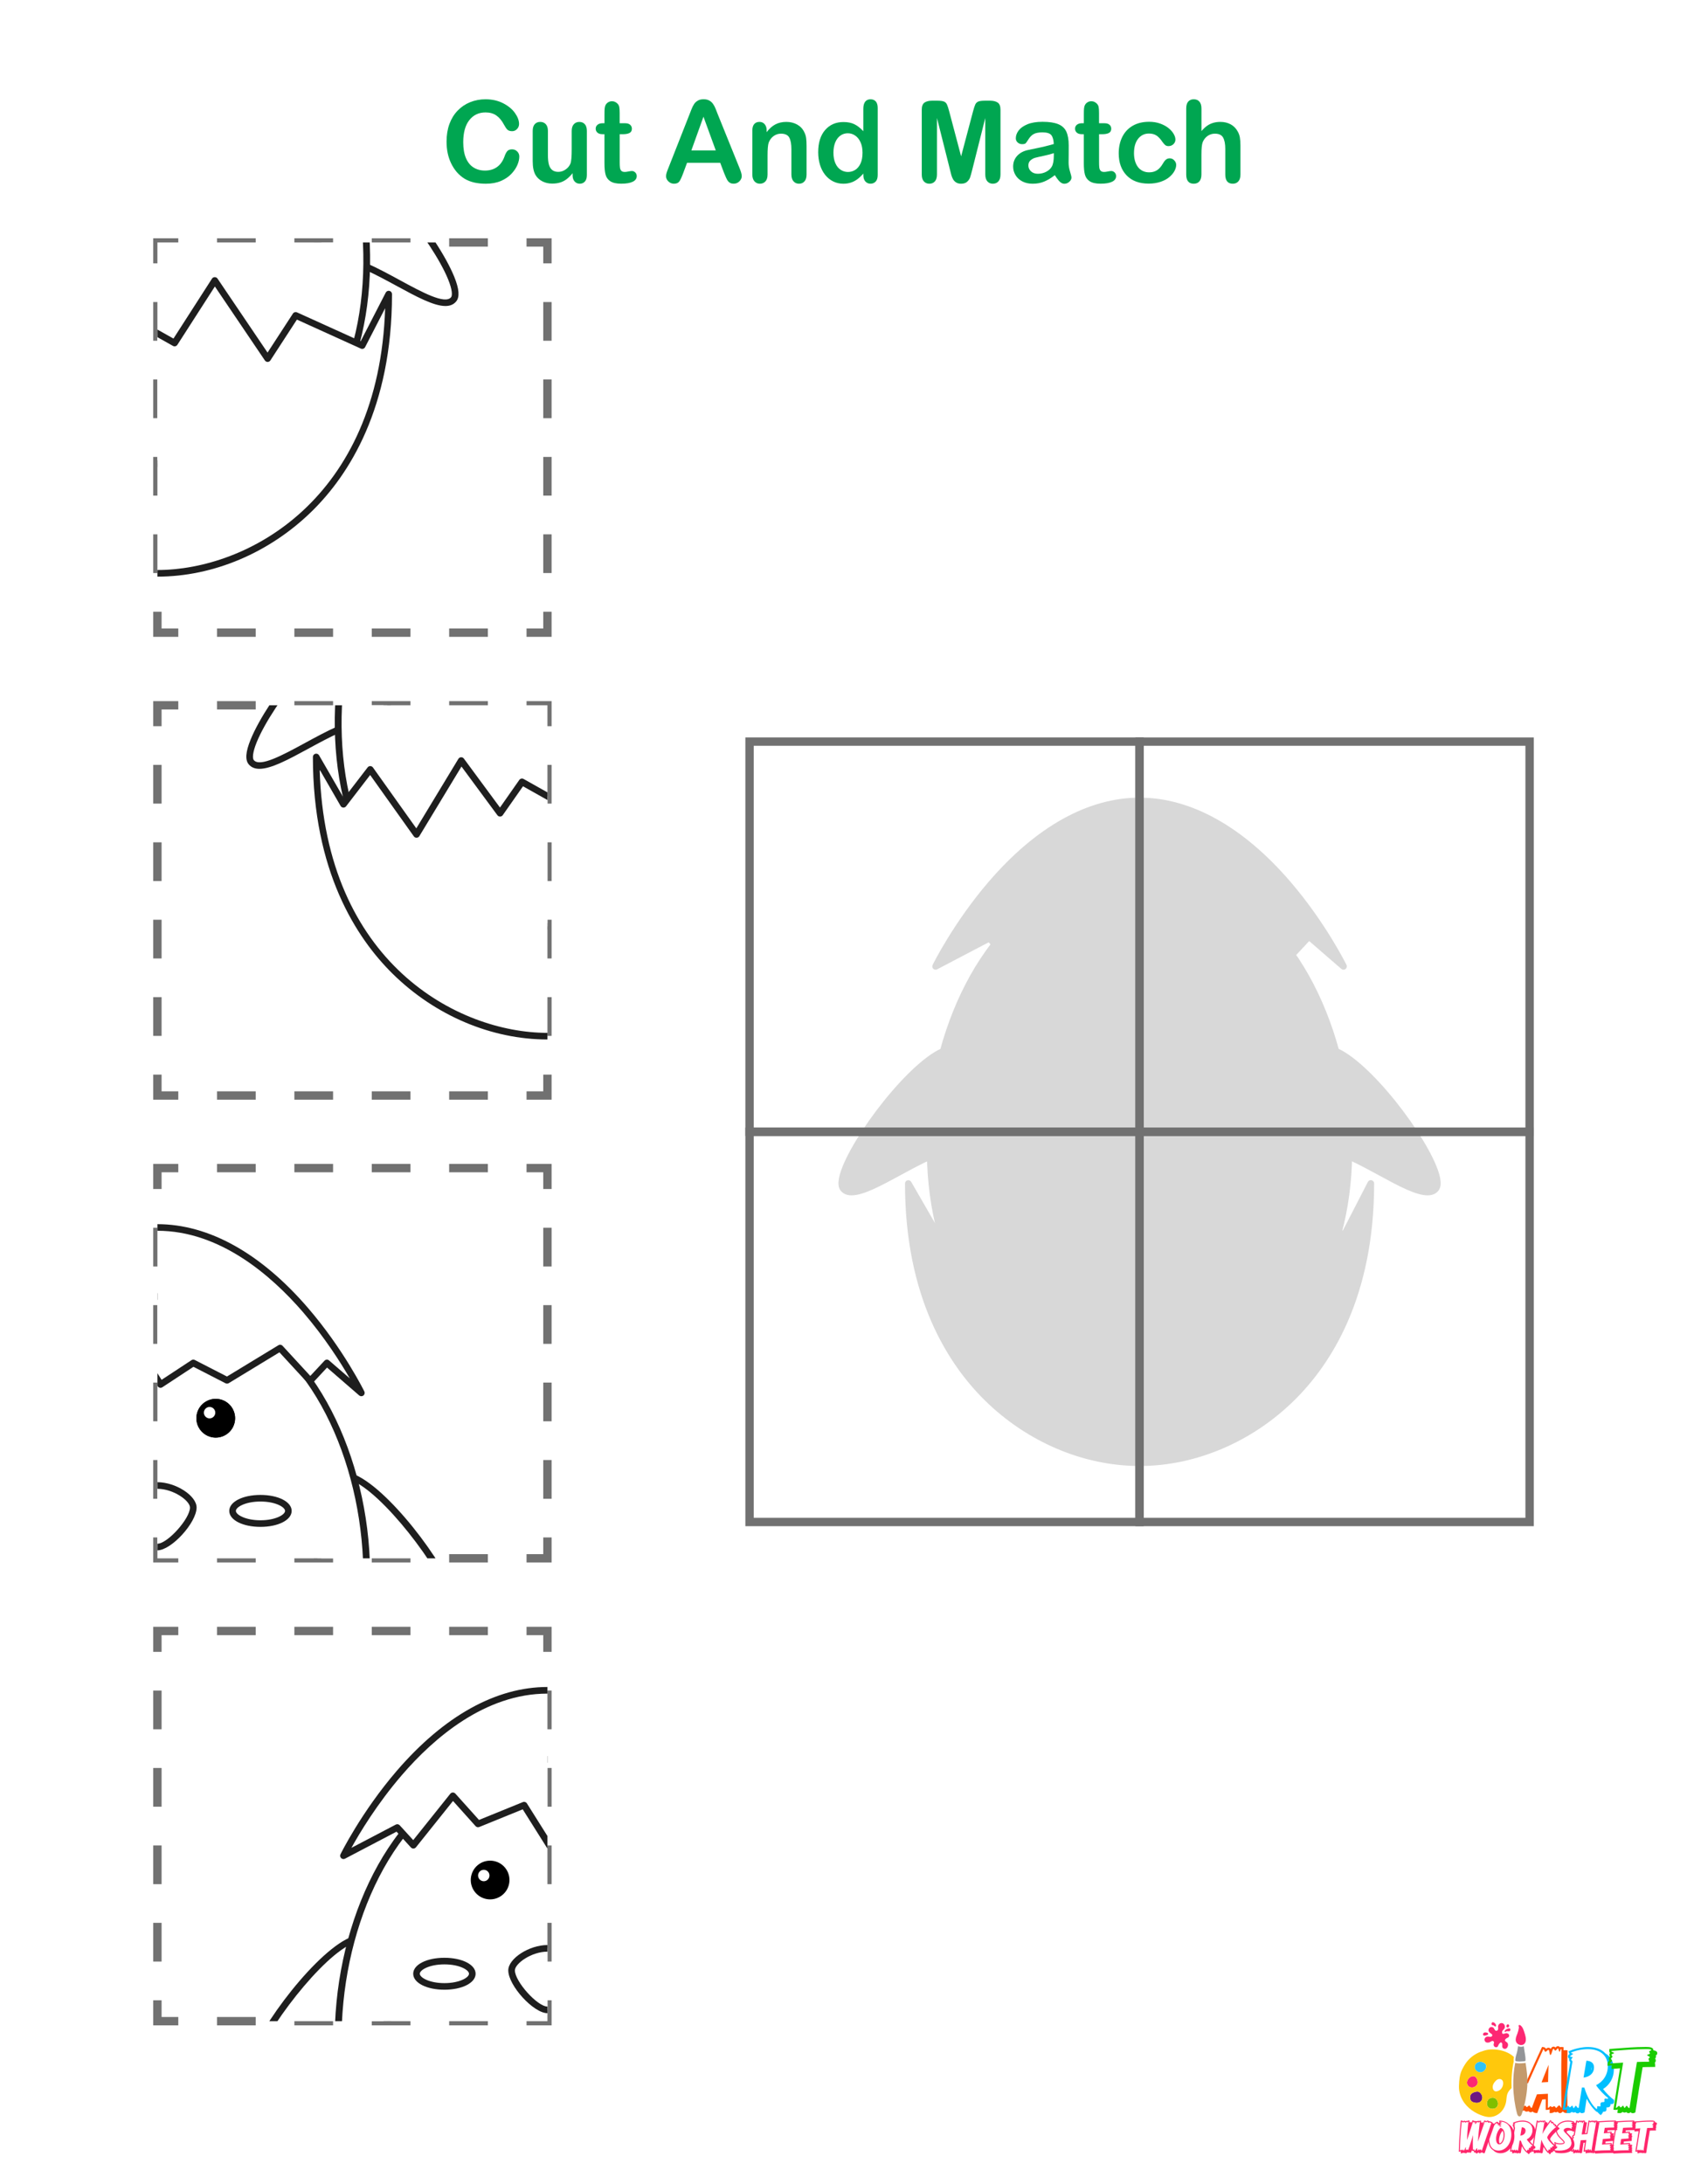 <?xml version="1.0" encoding="UTF-8"?> <svg xmlns="http://www.w3.org/2000/svg" xmlns:xlink="http://www.w3.org/1999/xlink" version="1.1" x="0px" y="0px" viewBox="0 0 612 792" style="enable-background:new 0 0 612 792;" xml:space="preserve"> <style type="text/css"> .st0{fill:#FFFFFF;} .st1{fill:#6D1782;} .st2{fill:#FF5100;} .st3{fill:#00BFFF;} .st4{fill:#1BCC00;} .st5{fill:#FD2873;} .st6{fill:#30C2F6;} .st7{fill:#80BF00;} .st8{fill:#C49A6C;} .st9{fill:#939598;} .st10{fill:#FFC80C;} .st11{fill:#FF266B;} .st12{fill:#ED1C24;} .st13{fill:#00A651;} .st14{fill:#F15A29;} .st15{fill:#92278F;} .st16{fill:#EE2A7B;} .st17{fill:#8B5E3C;} .st18{fill:#662D91;} .st19{fill:#F7941D;} .st20{fill:#2E3192;} .st21{fill:#00AEEF;} .st22{fill:#006838;} .st23{fill:#2B3990;} .st24{fill:#603913;} .st25{fill:#8DC63F;} .st26{fill:#EC008C;} .st27{fill:#9E1F63;} .st28{fill:#717171;} .st29{fill:#D8D8D8;} .st30{fill:#1E1E1E;} .st31{clip-path:url(#SVGID_00000013876385822431717790000011532088242199687614_);} .st32{clip-path:url(#SVGID_00000075164490557997592280000017531742312638607511_);} .st33{clip-path:url(#SVGID_00000127009886899081128210000014076221662297027505_);} .st34{clip-path:url(#SVGID_00000106138992070420273340000015688211606446193827_);} .st35{clip-path:url(#SVGID_00000130605519191611352670000002990647522002600885_);} .st36{clip-path:url(#SVGID_00000072992540526904347940000004304186360975085227_);} .st37{clip-path:url(#SVGID_00000052808781960330232260000010571776054046839428_);} .st38{clip-path:url(#SVGID_00000116953240610973393760000015118034779398531257_);} .st39{clip-path:url(#SVGID_00000156554840136090329670000005091679902623006110_);} .st40{clip-path:url(#SVGID_00000074422683076802458280000009370074361693303434_);} .st41{clip-path:url(#SVGID_00000129907466489996395770000009702626884532139145_);} .st42{clip-path:url(#SVGID_00000059268300029552581780000004027867185772287371_);} .st43{clip-path:url(#SVGID_00000021831638291190681900000004584369366172722345_);} .st44{clip-path:url(#SVGID_00000150803641564891390210000005073874943770839211_);} .st45{clip-path:url(#SVGID_00000133508161194214995680000003283171340226662556_);} .st46{clip-path:url(#SVGID_00000052805642261033239550000003065092744967242175_);} .st47{clip-path:url(#SVGID_00000122709605037684201330000016788599163380557441_);} .st48{clip-path:url(#SVGID_00000033341761022054411670000017249406859551478207_);} .st49{clip-path:url(#SVGID_00000054955169965490741310000002660717774476552115_);} .st50{clip-path:url(#SVGID_00000080185348846387017440000014299202752870978186_);} .st51{clip-path:url(#SVGID_00000147191160259212977340000003464734222296109734_);} .st52{clip-path:url(#SVGID_00000134941087219831982870000018255149345024564390_);} .st53{clip-path:url(#SVGID_00000076600350400712687380000015839423873253947565_);} .st54{clip-path:url(#SVGID_00000146476236330894301670000006968108444956408462_);} .st55{clip-path:url(#SVGID_00000083783463616127188890000002498920459442456237_);} .st56{clip-path:url(#SVGID_00000098188428403205886770000010443185391947413439_);} .st57{clip-path:url(#SVGID_00000142875070757064316280000000808543818467011751_);} .st58{clip-path:url(#SVGID_00000147942764938206895490000014953941560966590636_);} .st59{clip-path:url(#SVGID_00000069371537195074345330000003333425399291270294_);} .st60{clip-path:url(#SVGID_00000182510993516376022320000005732526039763244173_);} .st61{clip-path:url(#SVGID_00000080918008156543756170000011125886679229378181_);} .st62{clip-path:url(#SVGID_00000005987924918657200620000010510761370024968891_);} .st63{clip-path:url(#SVGID_00000183948366091041670130000015207147539437592766_);} .st64{clip-path:url(#SVGID_00000061442229132083867160000011389114385109080990_);} .st65{clip-path:url(#SVGID_00000103247176187212281070000005467950442891024514_);} .st66{clip-path:url(#SVGID_00000024691781330972119520000013376578752461971612_);} .st67{clip-path:url(#SVGID_00000161603087889137536940000009607451656671201960_);} .st68{clip-path:url(#SVGID_00000134972212659650091550000010467509455467562883_);} .st69{clip-path:url(#SVGID_00000157995939430740822820000001903949836331870893_);} .st70{clip-path:url(#SVGID_00000026126811142762449760000017922082191587864468_);} .st71{clip-path:url(#SVGID_00000083058501754070089440000006106150459296022150_);} .st72{clip-path:url(#SVGID_00000111158474796955797890000016617193462771799691_);} .st73{clip-path:url(#SVGID_00000003096726439875928000000016838188817493842842_);} .st74{clip-path:url(#SVGID_00000105389475169572196710000011523616147831409552_);} .st75{clip-path:url(#SVGID_00000018208537754959563950000015351419721453177771_);} .st76{clip-path:url(#SVGID_00000003800173707922722370000003506473937206908324_);} .st77{clip-path:url(#SVGID_00000094594682177829322210000015026701473368055440_);} .st78{clip-path:url(#SVGID_00000008851297751677090720000014036603694221877438_);} </style> <g id="white_bg"> <rect class="st0" width="612" height="792"></rect> </g> <g id="logo"> <g> <rect x="518.4" y="733.28" class="st0" width="93.6" height="58.72"></rect> <g> <path class="st1" d="M536.64,758.6c-0.65-0.46-2.14,0.05-2.76,0.54c-0.75,0.6-0.75,2.1-0.07,2.77c0.17,0.17,0.4,0.27,0.63,0.36 c0.89,0.33,1.99,0.39,2.7-0.24c0.49-0.44,0.7-1.16,0.58-1.81C537.6,759.56,537.18,758.98,536.64,758.6z"></path> <g> <path class="st2" d="M551.59,764.16c-0.03,0-0.03-0.03-0.03-0.06c-0.18,0.09-0.36,0.15-0.61,0.15c-0.15,0-0.52-0.12-1.13-0.46 l0.27-0.64c0.61-1.4,1.22-2.83,1.86-4.26c-0.27-0.18-0.46-0.33-0.46-0.76c0-0.4,0.18-0.61,0.43-0.76 c-0.12-0.15-0.21-0.33-0.21-0.61c0-0.24,0.06-0.43,0.15-0.55c-0.21-0.24-0.3-0.64-0.18-1.34c0.33-0.03,1.22-0.12,1.55-0.15 c0.33-0.03,0.21-0.03,0.55-0.06c1.79-4.02,3.8-8.46,5.63-12.41c0.97,0,1.25,0.3,1.43,0.7c0.24-0.24,0.52-0.43,0.88-0.43 c0.43,0,0.67,0.18,0.85,0.46c0.21-0.49,0.49-0.85,1-0.85c0.37,0,0.55,0.15,0.73,0.33c0.21-0.27,0.46-0.49,0.85-0.49 c0.37,0,0.58,0.15,0.73,0.37c0.15-0.06,0.33-0.09,0.55-0.09l0.79,0.06v1.06c0.03,0.03,0.06,0.06,0.09,0.12 c0.12-0.06,0.3-0.09,0.55-0.09l0.79,0.06c-0.06,3.5-0.09,7.79-0.09,11.35s0.03,7.88,0.09,11.41c-1.22,0-1.46-0.3-1.67-0.64 c-0.3,0.33-0.58,0.64-1.03,0.64c-0.46,0-0.67-0.24-0.82-0.49c-0.18,0.09-0.4,0.21-0.67,0.21c-0.27,0-0.43-0.06-0.58-0.15 c-0.24,0.21-0.64,0.43-1.7,0.43v-1.37c-0.27,0.12-0.7,0.21-1.43,0.21v-3.86c-0.37,0.03-0.76,0.06-1.25,0.09 c-0.3,0.79-0.61,1.64-0.91,2.43c-0.24,0.67-0.67,1.83-0.91,2.49c-1.03,0-1.43-0.27-1.67-0.58c-0.18,0.15-0.4,0.27-0.7,0.27 c-0.46,0-0.64-0.18-0.79-0.4c-0.18,0.09-0.4,0.18-0.64,0.18c-0.52,0-0.76-0.18-0.91-0.46c-0.15,0.09-0.33,0.15-0.58,0.15 c-0.18,0-0.55-0.12-1.16-0.46L551.59,764.16z M551.86,763.04c0.4,0,0.12,0.76,0.58,0.76c0.24,0,0.58-0.24,0.85-0.24 c0.4,0,0.3,0.46,0.58,0.46s0.58-0.52,0.91-0.52c0.43,0,0.21,0.82,0.94,0.82c0.61-1.61,1.19-3.26,1.83-4.9 c1.37-0.09,2.77-0.15,3.99-0.21c-0.03,1.7-0.03,3.44-0.03,5.11c0.43,0,0.7-0.61,1-0.61c0.24,0,0.24,0.33,0.52,0.33 c0.24,0,0.46-0.3,0.79-0.3c0.43,0,0.49,0.58,0.7,0.58c0.27,0,0.73-0.88,1.1-0.88c0.4,0,0.64,0.88,0.85,0.88 c-0.12-7.03-0.12-14.27,0-21.29c-0.55-0.09-0.33,0.91-0.67,0.91c-0.36,0-0.36-1.19-0.64-1.19c-0.21,0-0.64,0.82-0.94,0.82 c-0.27,0-0.43-0.67-0.64-0.67c-0.43,0-0.67,2.22-1.13,2.22c-0.4,0-0.24-1.83-0.73-1.83c-0.3,0-0.73,0.67-1.06,0.67 c-0.43,0-0.46-0.94-0.76-0.94c-1.89,4.11-3.77,8.24-5.6,12.38c-0.67,0.06-1.31,0.12-1.98,0.18c-0.03,0.18,0.91,0.49,0.91,0.67 c0,0.18-0.76,0.27-0.76,0.52s0.82,0.4,0.82,0.64c0,0.3-1.03,0.52-1.03,0.73c0,0.15,0.73,0.24,0.46,0.88 c-0.64,1.49-1.28,2.98-1.92,4.44C551.19,763.67,551.49,763.04,551.86,763.04z M561.78,748.71c-0.09,2.07-0.15,4.14-0.18,6.24 c-0.79,0.03-1.58,0.12-2.37,0.15C560.04,752.97,560.92,750.81,561.78,748.71z"></path> <path class="st3" d="M568.29,766.17l0.12-0.82c0.03-0.15,0.03-0.3,0.06-0.46c-0.18,0.09-0.4,0.18-0.7,0.18l-0.91-0.06l0.12-0.82 c0.88-5.93,1.79-11.38,2.68-16.52c-0.21-0.21-0.43-0.4-0.43-0.85c0-0.15,0.03-0.27,0.06-0.37c-0.27-0.12-0.46-0.33-0.46-0.79 c0-0.4,0.24-0.67,0.58-0.91c-0.15-0.21-0.27-0.49-0.4-0.91c2.13-0.97,4.9-1.58,7.06-1.58c2.8,0,4.96,0.82,6.33,2.31 c1.98,1.19,3.07,3.19,3.07,5.84c0,3.01-1.52,5.6-3.92,7.09c1.03,1.37,2.74,3.07,3.95,3.95l0.03,0.46c0,0.82-0.4,1.06-0.97,1.06 c-0.12,0-0.21-0.03-0.3-0.06v0.15c0,0.64-0.24,1.1-1.31,1.1h-0.18c0,0.06,0.03,0.15,0.03,0.21c0,1.06-0.03,1.34-1.25,1.34 c-0.06,0.3-0.27,0.7-0.85,1.25c-0.43-0.33-0.88-0.76-1.31-1.25c-0.03,0.03-0.06,0.06-0.09,0.12c-1.37-1.1-2.65-2.83-3.71-4.81 c-0.24,1.67-0.52,3.41-0.76,4.96c-0.43,0.18-0.7,0.27-0.88,0.27c-0.4,0-0.64-0.15-0.82-0.37c-0.18,0.24-0.43,0.43-0.79,0.43 c-0.46,0-0.67-0.18-0.82-0.46c-0.15,0.09-0.33,0.18-0.58,0.18c-0.37,0-0.58-0.12-0.73-0.27c-0.24,0.24-0.52,0.46-1,0.46 L568.29,766.17z M567.8,764.31c0.46,0,0.7-0.7,1.09-0.7c0.33,0,0.27,0.52,0.61,0.52c0.33,0,0.55-0.58,0.82-0.58 c0.33,0,0.3,0.85,0.58,0.85c0.27,0,0.46-0.82,0.76-0.82c0.36,0,0.49,1,1.06,0.73c0.37-2.46,0.76-4.93,1.16-7.36 c0.27,0.03,0.61,0.03,0.88,0.03c1,3.35,2.74,6.42,4.47,7.82c0.37-0.37-0.06-1.1,0.43-1.1c0.18,0,0.49,0.12,0.7,0.12 c0.15,0,0.27-0.06,0.27-0.3c0-0.4-0.3-1.28,0.88-1.28c1.1,0,0.18-0.79,0.64-1.19c0.09-0.09,0.21-0.12,0.33-0.12 c0.24,0,0.49,0.12,0.64,0.12c0.15,0,0.24-0.09,0.21-0.36c-1.31-0.94-3.38-3.13-4.32-4.59c2.59-1.28,4.26-3.8,4.26-6.84 c0-3.89-2.71-6.24-7.21-6.24c-2.07,0-4.47,0.49-6.14,1.25c0.12,0.4,0.73,0.24,0.73,0.43c0,0.24-1.06,0.73-1.06,0.97 c0,0.21,0.88,0.03,0.88,0.37c0,0.24-0.49,0.49-0.49,0.79c0,0.27,0.43,0.3,0.46,0.76C569.53,752.78,568.62,758.29,567.8,764.31z M575.5,747.22c1.83,0.09,2.77,0.94,2.77,2.49c0,1.95-1.52,3.38-3.8,3.62C574.8,751.26,575.16,749.22,575.5,747.22z M577.5,749.71v-0.21c-0.09,0.43-0.15,0.85-0.24,1.28C577.41,750.47,577.5,750.11,577.5,749.71z"></path> <path class="st4" d="M599.68,749.5c-1.25,0-2.1,0-3.77,0.06c-0.91,5.26-1.83,10.92-2.65,16.43c-0.43,0.18-0.7,0.27-0.88,0.27 c-0.43,0-0.67-0.18-0.85-0.4c-0.18,0.21-0.4,0.36-0.76,0.36c-0.4,0-0.64-0.15-0.76-0.4c-0.18,0.12-0.37,0.21-0.64,0.21 c-0.37,0-0.58-0.12-0.73-0.27c-0.24,0.24-0.52,0.46-1,0.46l-0.91-0.06c0.06-0.43,0.12-0.85,0.18-1.31 c-0.18,0.12-0.4,0.21-0.7,0.21l-0.91-0.06c0.73-4.81,1.61-10.22,2.4-15.03c-1.06,0.09-2.22,0.15-3.1,0.24 c0-0.64,0.06-1.03,0.18-1.28c-0.58,0.03-1.13,0.09-1.61,0.12c0-1.28,0.27-1.52,0.61-1.79c0.03,0,0.06-0.06,0.09-0.06 c-0.12-0.15-0.24-0.33-0.24-0.67c0-0.4,0.21-0.64,0.43-0.85c-0.12-0.15-0.21-0.37-0.21-0.64s0.09-0.49,0.24-0.64 c-0.18-0.18-0.3-0.4-0.3-0.73l0.06-0.7c0.46-0.03,1.55-0.12,2.01-0.15c3.56-0.27,7.33-0.58,10.86-0.58h0.64 c1.03,0,2.43,0.12,2.43,1.1v0.12c0.76,0.09,1.43,0.36,1.43,1.03c0,0.49-0.24,0.67-0.55,0.82c0.06,0.09,0.09,0.21,0.09,0.37 c0,0.36-0.15,0.58-0.33,0.76c0.12,0.15,0.24,0.4,0.24,0.7c0,0.43-0.15,0.61-0.33,0.76c0.06,0.24,0.12,0.64,0.12,1.58H599.68z M598.04,746.61c0-0.4,0.43-0.3,0.43-0.61c0-0.43-0.91-0.52-0.91-0.79s1-0.3,1-0.67c0-0.18-0.3-0.37-0.3-0.58 c0-0.36,0.76-0.36,0.76-0.61c0-0.43-1.98-0.33-2.31-0.33c-3.99,0-8.18,0.37-12.17,0.67c-0.06,0.37,1,0.52,1,0.76 c0,0.21-0.94,0.3-0.94,0.61c0,0.21,0.36,0.43,0.36,0.67c0,0.33-0.58,0.58-0.58,0.82c0,0.21,0.4,0.3,0.4,0.64 c0,0.46-0.85,0.82-0.85,1.06c1.73-0.15,3.38-0.24,4.9-0.33c-0.91,5.32-1.79,10.83-2.65,16.4c0.52,0,0.76-0.7,1.16-0.7 c0.33,0,0.27,0.52,0.61,0.52c0.33,0,0.55-0.58,0.82-0.58c0.33,0,0.3,0.76,0.58,0.76c0.27,0,0.46-0.73,0.76-0.73 c0.37,0,0.49,1,1.06,0.73c0.85-5.66,1.73-11.26,2.68-16.64c1.67-0.06,3.16-0.09,4.41-0.09 C598.25,746.88,598.04,746.88,598.04,746.61z"></path> </g> <path class="st5" d="M532.64,756.37c0.43,0.5,1.16,0.64,1.8,0.51c0.9-0.2,1.68-1.01,1.64-1.93c-0.01-0.27-0.09-0.54-0.17-0.8 C534.93,750.98,530.83,754.26,532.64,756.37z"></path> <path class="st6" d="M537.56,747.67c-1.52-0.4-3.11,0.94-2.44,2.55c0.35,0.85,1.35,1.36,2.25,1.2c0.9-0.16,1.65-0.96,1.78-1.87 c0.03-0.2,0.03-0.41-0.02-0.61C538.97,748.25,538.25,747.85,537.56,747.67z"></path> <path class="st7" d="M540.55,760.84c-0.61,0.27-1.03,0.89-1.12,1.54c-0.23,1.62,1.09,2.56,2.58,2.22 C544.63,764.02,543.33,759.59,540.55,760.84z"></path> <path class="st8" d="M553.44,748c-0.08,0.03-0.16,0.05-0.25,0.06l-0.33,0.03c-0.52,0.04-1.05,0.09-1.59,0.09 c-0.15,0-0.3-0.01-0.44-0.02c-0.33-0.02-0.66-0.05-0.99-0.12c-0.06-0.01-0.11-0.03-0.16-0.05c-0.54,2.74-0.77,5.61-0.71,8.49 c0.07,3.36,0.54,6.73,1.36,9.86c0.07,0.26,0.14,0.52,0.3,0.73s0.41,0.38,0.67,0.34c0.41-0.05,0.63-0.5,0.76-0.9 c1.13-3.32,1.85-6.99,2.02-10.5C554.22,753.22,553.84,750.65,553.44,748z"></path> <path class="st9" d="M553.18,744.57c-0.02-0.11-0.04-0.23-0.06-0.34c-0.08-0.49-0.17-0.99-0.23-1.49l-0.01-0.1 c-0.03-0.23-0.06-0.45-0.09-0.67c-0.3,0.14-0.62,0.21-0.96,0.21c-0.27,0-0.54-0.04-0.82-0.13c-0.1-0.03-0.19-0.07-0.28-0.11 c-0.03,0.2-0.07,0.41-0.1,0.62c-0.09,0.59-0.18,1.2-0.35,1.8l-0.09,0.29c-0.03,0.09-0.05,0.18-0.08,0.26 c-0.15,0.52-0.29,1.02-0.36,1.54c-0.03,0.22-0.04,0.44-0.04,0.67c0,0.07,0.03,0.13,0.08,0.19c0.04,0.05,0.1,0.09,0.16,0.1 c0.17,0.04,0.33,0.05,0.5,0.07c0.76,0.09,1.53,0.03,2.33-0.04l0.33-0.03c0.09-0.01,0.15-0.05,0.2-0.1 c0.07-0.08,0.11-0.19,0.11-0.3C553.44,746.2,553.32,745.37,553.18,744.57z"></path> <path class="st10" d="M538.55,743.52c-1.03,0.31-2.06,0.65-3,1.19c-2.48,1.41-3.81,3.09-5.09,5.62c-0.97,1.91-1.1,3.92-1.19,6.01 c-0.09,2.21,0.67,4.43,1.97,6.21c1,1.36,2.3,2.47,3.76,3.33c0.88,0.52,1.81,0.94,2.77,1.27c0.76,0.26,1.56,0.47,2.36,0.5 c1.55,0.05,3.1-0.59,4.22-1.67c1.12-1.08,1.83-2.56,2.06-4.09c0.11-0.75,0.12-1.52,0.31-2.26c0.2-0.75,0.61-1.45,1.16-1.99 c0.16-0.16,0.32-0.32,0.48-0.48c-0.12-3.36,0.14-6.68,0.79-9.75c-0.03-0.08-0.05-0.17-0.05-0.26c-0.01-0.44,0.05-0.86,0.13-1.27 C546.6,743.37,541.8,742.54,538.55,743.52z M535.91,754.14c0.08,0.26,0.16,0.53,0.17,0.8c0.04,0.92-0.74,1.73-1.64,1.93 c-0.64,0.14-1.37-0.01-1.8-0.51C530.83,754.26,534.93,750.98,535.91,754.14z M537.13,762.02c-0.71,0.63-1.81,0.57-2.7,0.24 c-0.23-0.08-0.45-0.19-0.63-0.36c-0.68-0.67-0.68-2.17,0.07-2.77c0.61-0.49,2.11-1,2.76-0.54c0.54,0.38,0.95,0.96,1.07,1.61 C537.83,760.86,537.63,761.58,537.13,762.02z M539.16,749.54c-0.14,0.91-0.88,1.71-1.78,1.87c-0.9,0.16-1.9-0.35-2.25-1.2 c-0.67-1.61,0.92-2.95,2.44-2.55c0.69,0.18,1.41,0.58,1.58,1.27C539.19,749.14,539.19,749.34,539.16,749.54z M542.01,764.61 c-1.49,0.33-2.81-0.6-2.58-2.22c0.09-0.66,0.52-1.27,1.12-1.54C543.33,759.59,544.63,764.02,542.01,764.61z M544.28,757.71 c-0.11,0.1-0.25,0.2-0.41,0.29c-0.57,0.33-1.37,0.56-1.88,0.06c-0.53-0.52-0.58-1.4-0.35-2.07c0.23-0.67,0.7-1.22,1.22-1.69 c0.84-0.76,2.3-0.53,2.43,0.74C545.4,756.03,545.03,757.04,544.28,757.71z"></path> <path class="st5" d="M546.45,737.23c-0.43-0.02-1.66,0.86-1.54-0.51c0.04-0.45,0.89-0.96,0.99-1.52c0.28-1.57-1.63-2.31-2.35-0.8 c-0.27,0.57,0.26,1.54-0.42,1.89c-0.88,0.45-0.95-0.8-1.45-1.11c-0.46-0.29-1.06-0.24-1.41,0.21c-0.66,0.86-0.09,1.55,0.62,2 c0.21,0.13,0.44,0.29,0.48,0.53c0.05,0.29-0.22,0.55-0.5,0.62c-0.28,0.07-0.58,0-0.87-0.06c-0.9-0.18-1.82,0.68-1.32,1.63 c0.32,0.62,1.03,0.64,1.62,0.46c0.52-0.16,1.25-1.05,1.73-0.04c-0.04-0.08-0.19,0.96-0.2,0.96c0.09,0.45,0.37,0.81,0.82,0.85 c0.85,0.08,0.79-0.71,1.16-1.18c0.26-0.33,0.71-0.91,1.07-0.3c0.13,0.22,0.13,0.49,0.11,0.74c-0.02,0.25-0.04,0.51,0.04,0.75 c0.16,0.46,0.74,0.69,1.19,0.54c0.75-0.26,1.14-1.54,0.62-2.16c-0.18-0.22-0.47-0.33-0.67-0.52c-0.4-0.38-0.11-0.82,0.27-1.06 c0.42-0.27,1.04-0.36,1.04-1C547.5,737.57,546.95,737.25,546.45,737.23z"></path> <path class="st5" d="M547.44,735.49c-0.32,0.05-0.64,0.13-0.92,0.3c-0.22,0.14-0.62,0.46-0.68,0.73 c-0.03,0.14,0.08,0.31,0.22,0.29c0.1-0.01,0.17-0.11,0.25-0.17c0.42-0.3,0.97,0.07,1.39-0.18 C548.11,736.22,547.96,735.41,547.44,735.49z"></path> <path class="st5" d="M547.12,735.11c0.12-0.05,0.23-0.14,0.3-0.26c0.15-0.26,0.06-0.56-0.16-0.75c-0.35-0.3-0.8,0.24-0.79,0.57 c0,0.11,0.02,0.22,0.08,0.31C546.67,735.18,546.93,735.19,547.12,735.11z"></path> <path class="st5" d="M541.26,734.28c0.09,0.06,0.21,0.07,0.32,0.08c0.14,0.02,0.28,0.07,0.4,0.15c0.11,0.08,0.19,0.2,0.31,0.27 c0.17,0.1,0.49-0.03,0.46-0.25c-0.04-0.37-0.23-0.72-0.52-0.96c-0.27-0.22-0.76-0.48-1.02-0.12c-0.09,0.12-0.12,0.28-0.12,0.43 C541.09,734.04,541.13,734.2,541.26,734.28z"></path> <path class="st5" d="M538.76,738.1c0.29-0.05,0.66-0.13,0.93-0.27c0.2-0.1,0.24-0.39,0.11-0.56c-0.05-0.07-0.13-0.12-0.2-0.16 c-0.16-0.07-0.36-0.09-0.52-0.12c-0.22-0.03-0.45-0.04-0.66,0.05c-0.29,0.12-0.55,0.52-0.38,0.83 C538.17,738.15,538.5,738.15,538.76,738.1z"></path> <path class="st5" d="M553.12,737.35c-0.32-1.1-0.72-2.47-1.67-3.03c-0.06-0.03-0.13-0.05-0.21-0.05c-0.1,0-0.2,0.03-0.27,0.08 c-0.07,0.05-0.09,0.12-0.07,0.22c0.05,0.2,0.08,0.37,0.12,0.54l0.01,0.05l-0.01,0.05c-0.1,0.73-0.27,1.41-0.51,2.06 c-0.05,0.13-0.1,0.26-0.15,0.4c-0.33,0.83-0.66,1.7-0.42,2.53c0.07,0.25,0.21,0.47,0.39,0.67c0.08,0.09,0.17,0.17,0.27,0.25 c0.09,0.07,0.19,0.13,0.29,0.18c0.11,0.06,0.23,0.11,0.35,0.15c0.52,0.17,1.03,0.11,1.44-0.13c0.05-0.03,0.11-0.05,0.16-0.09 c0.04-0.03,0.08-0.08,0.12-0.11c0.09-0.09,0.18-0.19,0.25-0.3c0.44-0.68,0.45-1.74,0-3.23L553.12,737.35z"></path> <g> <path class="st11" d="M529.92,780.37v-0.32c-0.12,0.07-0.33,0.14-0.72,0.2l0.02-0.45c0.09-3.35,0.34-7.26,0.71-10.85l0.35-0.02 c0.24,0,0.33,0.11,0.45,0.23c0.01,0.03,0.03,0.04,0.03,0.04c0.02,0,0.05-0.03,0.08-0.04c0.11-0.09,0.21-0.17,0.39-0.17 c0.21,0,0.3,0.09,0.41,0.21c0.09-0.09,0.21-0.15,0.39-0.15c0.11,0,0.18,0.01,0.22,0.04c0.12-0.09,0.32-0.18,0.89-0.18 c-0.03,0.26-0.06,0.48-0.07,0.69c0.12-0.07,0.35-0.12,0.78-0.12c-0.03,0.16-0.05,0.32-0.06,0.47c0.14-0.41,0.26-0.8,0.38-1.14 c0.38,0.09,0.53,0.2,0.62,0.3c0.06-0.03,0.14-0.06,0.24-0.06c0.2,0,0.32,0.07,0.38,0.18c0.07-0.07,0.18-0.13,0.32-0.13 c0.11,0,0.18,0.02,0.24,0.06c0.07-0.08,0.16-0.14,0.33-0.14c0.12,0,0.21,0.03,0.27,0.08c0.15-0.08,0.36-0.12,0.74-0.12 c-0.02,0.18-0.04,0.41-0.07,0.66c0.02,0.01,0.03,0.01,0.05,0.03c0.13-0.07,0.36-0.12,0.74-0.12c-0.03,0.2-0.06,0.48-0.09,0.78 c0.15-0.47,0.32-0.93,0.48-1.4c0.48,0,0.59,0.09,0.69,0.2c0.01,0.02,0.04,0.03,0.03,0.03c0.03,0,0.09-0.04,0.14-0.08 c0.12-0.08,0.23-0.15,0.39-0.15c0.26,0,0.36,0.12,0.42,0.27c0.08-0.03,0.15-0.04,0.26-0.04c0.21,0,0.32,0.07,0.39,0.17h0.09 c0.12,0,0.33,0.07,0.69,0.35l-0.09,0.23h0.09c0.14,0,0.33,0.07,0.71,0.33c-1.22,3.33-2.46,6.95-3.65,10.54 c-0.53,0-0.72-0.15-0.81-0.32c-0.07,0.04-0.16,0.08-0.27,0.08c-0.09,0-0.15-0.02-0.21-0.04c-0.11,0.17-0.24,0.29-0.45,0.29 c-0.29,0-0.41-0.18-0.48-0.41c-0.18,0.24-0.39,0.47-0.63,0.47c-0.3,0-0.42-0.17-0.47-0.38c-0.12,0.03-0.29,0.06-0.51,0.06 c0-0.11-0.01-0.21-0.01-0.33c-0.09-0.07-0.15-0.17-0.18-0.29c-0.12,0.03-0.27,0.04-0.51,0.04c0-0.14-0.02-0.27-0.02-0.44 c-0.12,0.36-0.25,0.72-0.38,1.04l-0.29,0.02c-0.2,0-0.32-0.06-0.39-0.13c-0.09,0.04-0.18,0.09-0.3,0.09 c-0.17,0-0.29-0.04-0.36-0.12c-0.13,0.21-0.3,0.38-0.54,0.38c-0.2,0-0.32-0.06-0.38-0.15c-0.06,0.03-0.14,0.05-0.23,0.05 c-0.16,0-0.27-0.06-0.35-0.14c-0.12,0.11-0.32,0.23-0.86,0.3L529.92,780.37z M530.07,779.47c0.13,0,0.18,0.24,0.33,0.24 c0.2,0,0.2-0.35,0.34-0.35c0.17,0,0.06,0.45,0.26,0.45c0.33,0,0.56-1.23,0.74-1.23c0.15,0-0.18,0.98,0.17,0.98 c0.12,0,0.24-0.14,0.38-0.14c0.16,0,0.09,0.18,0.32,0.18c0.71-1.77,1.19-3.63,1.79-5.43c-0.12,1.76-0.13,3.74-0.04,5.39 c0.18,0,0.24-0.24,0.36-0.24c0.17,0,0.08,0.56,0.26,0.56c0.23,0,0.68-0.95,0.81-0.95c0.12,0,0.09,0.89,0.3,0.89 c0.16,0,0.29-0.51,0.42-0.51c0.09,0,0.09,0.27,0.24,0.27c0.14,0,0.29-0.2,0.44-0.2c0.24,0,0.03,0.44,0.38,0.44 c1.19-3.59,2.25-6.68,3.47-10.01c-0.12-0.08-0.2-0.11-0.24-0.11c-0.11,0-0.15,0.07-0.24,0.07c-0.08,0-0.09-0.04-0.11-0.09 l-0.03-0.06c-0.02-0.04-0.03-0.09-0.11-0.09c-0.18,0-0.23,0.21-0.38,0.21c-0.23,0-0.15-0.44-0.3-0.44 c-0.12,0-0.3,0.23-0.53,0.23c-0.24,0-0.3-0.23-0.45-0.23c-0.92,2.58-1.74,5.03-2.46,7.26c0.06-2.42,0.42-4.94,0.68-7.22 c-0.2,0-0.3,0.35-0.41,0.35c-0.09,0-0.07-0.3-0.18-0.3c-0.12,0-0.2,0.23-0.35,0.23c-0.12,0-0.14-0.15-0.23-0.15 c-0.09,0-0.27,0.74-0.47,0.74c-0.15,0-0.03-0.78-0.22-0.78c-0.09,0-0.15,0.2-0.3,0.2c-0.21,0-0.2-0.33-0.32-0.36 c-0.74,2.24-1.4,4.5-2.18,6.74c0.04-2.06,0.21-4.34,0.5-6.71c-0.23,0-0.3,0.26-0.47,0.26c-0.11,0-0.11-0.12-0.22-0.12 c-0.18,0-0.26,0.23-0.42,0.23c-0.18,0-0.25-0.29-0.38-0.29s-0.26,0.23-0.47,0.23c-0.25,0-0.33-0.29-0.47-0.29 c-0.38,3.59-0.6,7.16-0.69,10.51C529.8,779.79,529.91,779.47,530.07,779.47z M540.76,769.54l-0.03-0.06 C540.74,769.49,540.76,769.52,540.76,769.54z M541.46,770.11l-0.03-0.06C541.45,770.06,541.45,770.08,541.46,770.11z"></path> <path class="st11" d="M539.89,775.69c0-2.25,0.96-4.5,2.37-5.81c0.03-0.02,0.07-0.04,0.11-0.07c0.23-0.2,0.5-0.45,0.77-0.45 c0.12,0,0.23,0.04,0.33,0.14c0.07,0.09,0.12,0.2,0.12,0.3c0.11,0,0.18,0.03,0.24,0.06c0-0.17,0.06-0.27,0.17-0.33 c-0.08-0.14-0.12-0.32-0.12-0.59c1.46,0,2.64,0.47,3.47,1.31c1.31,0.83,2.04,2.33,2.04,4.31c0,3.51-2.19,6.21-5.04,6.21 c-1.08,0-1.97-0.38-2.61-1.07C540.56,779.01,539.89,777.6,539.89,775.69z M544.26,771.05c-0.27,0-0.35-0.04-0.35-0.09 c0-0.06,0.2-0.26,0.2-0.35c0-0.04-0.03-0.04-0.09-0.04c-0.13,0-0.41,0.09-0.56,0.09c-0.05,0-0.09-0.02-0.09-0.06 c0-0.12,0.24-0.3,0.24-0.39c0-0.04-0.04-0.06-0.12-0.06c-0.13,0-0.33,0.04-0.47,0.04c-0.06,0-0.11-0.01-0.11-0.04 c0-0.09,0.39-0.27,0.27-0.39c-0.12-0.12-0.47,0.23-0.68,0.41c-1.34,1.23-2.25,3.38-2.25,5.52c0,2.55,1.29,4.13,3.36,4.13 c2.64,0,4.67-2.54,4.67-5.84c0-2.9-1.55-4.67-4.05-4.67c0,0.18,0.66,0.23,0.66,0.32c0,0.11-0.71,0.12-0.71,0.23 c0,0.11,0.54,0.23,0.54,0.32c0,0.11-0.56,0.18-0.56,0.33c0,0.09,0.24,0.17,0.39,0.32C544.8,771.01,544.53,771.05,544.26,771.05z M545.82,774.12c0,1.89-0.86,3.45-1.91,3.45c-0.72,0-1.17-0.77-1.17-2c0-1.52,0.68-3.17,1.62-4.01 C545.32,771.83,545.82,772.69,545.82,774.12z M545.44,774.12c0-0.65-0.11-1.14-0.33-1.52c-0.77,0.83-1.29,2.24-1.29,3.54 c0,0.42,0.05,0.78,0.15,1.05C544.78,777.12,545.44,775.77,545.44,774.12z"></path> <path class="st11" d="M548.5,780.73l0.06-0.41c0.02-0.07,0.02-0.15,0.03-0.22c-0.09,0.04-0.2,0.09-0.35,0.09l-0.45-0.03 l0.06-0.41c0.44-2.93,0.89-5.61,1.32-8.15c-0.11-0.11-0.21-0.2-0.21-0.42c0-0.08,0.02-0.14,0.03-0.18 c-0.14-0.06-0.23-0.17-0.23-0.39c0-0.2,0.12-0.33,0.29-0.45c-0.07-0.11-0.13-0.24-0.2-0.45c1.05-0.48,2.42-0.78,3.48-0.78 c1.38,0,2.45,0.41,3.12,1.14c0.98,0.59,1.52,1.58,1.52,2.88c0,1.49-0.75,2.76-1.94,3.5c0.51,0.68,1.35,1.52,1.95,1.95l0.02,0.23 c0,0.41-0.2,0.53-0.48,0.53c-0.06,0-0.11-0.01-0.15-0.03v0.08c0,0.32-0.12,0.54-0.65,0.54h-0.09c0,0.03,0.02,0.08,0.02,0.11 c0,0.53-0.02,0.66-0.62,0.66c-0.03,0.15-0.13,0.35-0.42,0.62c-0.21-0.17-0.44-0.38-0.65-0.62c-0.02,0.02-0.03,0.03-0.04,0.06 c-0.68-0.54-1.31-1.4-1.83-2.37c-0.12,0.83-0.26,1.68-0.38,2.45c-0.21,0.09-0.34,0.14-0.43,0.14c-0.2,0-0.32-0.08-0.41-0.18 c-0.09,0.12-0.21,0.21-0.39,0.21c-0.23,0-0.33-0.09-0.41-0.22c-0.08,0.04-0.17,0.09-0.29,0.09c-0.18,0-0.29-0.06-0.36-0.14 c-0.12,0.12-0.26,0.23-0.5,0.23L548.5,780.73z M548.26,779.82c0.23,0,0.35-0.35,0.54-0.35c0.16,0,0.14,0.26,0.3,0.26 c0.17,0,0.27-0.29,0.41-0.29c0.17,0,0.15,0.42,0.29,0.42c0.13,0,0.22-0.41,0.38-0.41c0.18,0,0.24,0.5,0.53,0.36 c0.18-1.22,0.38-2.43,0.57-3.63c0.14,0.02,0.3,0.02,0.44,0.02c0.5,1.65,1.35,3.17,2.21,3.86c0.18-0.18-0.03-0.54,0.21-0.54 c0.09,0,0.24,0.06,0.35,0.06c0.07,0,0.14-0.03,0.14-0.15c0-0.2-0.15-0.63,0.44-0.63c0.54,0,0.09-0.39,0.32-0.59 c0.04-0.04,0.11-0.06,0.16-0.06c0.12,0,0.24,0.06,0.32,0.06c0.07,0,0.12-0.04,0.11-0.18c-0.65-0.47-1.67-1.55-2.13-2.27 c1.28-0.63,2.1-1.88,2.1-3.38c0-1.92-1.34-3.08-3.56-3.08c-1.02,0-2.21,0.24-3.03,0.62c0.06,0.2,0.36,0.12,0.36,0.21 c0,0.12-0.53,0.36-0.53,0.48c0,0.11,0.44,0.02,0.44,0.18c0,0.12-0.24,0.24-0.24,0.39c0,0.14,0.21,0.15,0.23,0.38 C549.12,774.13,548.67,776.85,548.26,779.82z M552.06,771.38c0.9,0.04,1.37,0.47,1.37,1.23c0,0.96-0.75,1.67-1.88,1.79 C551.72,773.38,551.9,772.37,552.06,771.38z M553.05,772.61v-0.11c-0.04,0.21-0.07,0.42-0.12,0.63 C553.01,772.99,553.05,772.81,553.05,772.61z"></path> <path class="st11" d="M561.98,780.91c-0.11-0.12-0.23-0.26-0.33-0.39c-0.05,0.03-0.08,0.06-0.12,0.11l-0.26-0.27 c-0.45-0.51-0.92-1.19-1.32-1.89c-0.08,0.51-0.15,1.01-0.23,1.52l-0.11,0.66c-0.21,0.09-0.35,0.14-0.44,0.14 c-0.23,0-0.35-0.11-0.45-0.23c-0.07,0.08-0.18,0.12-0.33,0.12c-0.16,0-0.24-0.04-0.32-0.11h-0.02c-0.11,0.04-0.2,0.11-0.35,0.11 c-0.2,0-0.3-0.06-0.38-0.14c-0.14,0.12-0.27,0.23-0.51,0.23l-0.45-0.03l0.09-0.63c-0.09,0.06-0.2,0.09-0.35,0.09l-0.45-0.03 c0.51-3.51,1.23-7.8,1.85-11.23c0.53,0,0.68,0.14,0.75,0.3l0.03-0.01c0.14-0.15,0.27-0.29,0.48-0.29c0.18,0,0.27,0.07,0.35,0.17 c0.09-0.08,0.18-0.14,0.35-0.14c0.16,0,0.27,0.04,0.35,0.12c0.07-0.11,0.2-0.17,0.39-0.17c0.06,0,0.23,0.04,0.51,0.14 c-0.03,0.18-0.06,0.35-0.07,0.5c0.06-0.04,0.15-0.06,0.27-0.06c0.06,0,0.23,0.03,0.51,0.13c-0.05,0.24-0.08,0.45-0.11,0.62 c0.47-0.66,0.87-1.22,1.08-1.49c0.5,0.23,0.57,0.47,0.57,0.71v0.03c0.05-0.06,0.09-0.12,0.14-0.17c0.27,0.12,0.42,0.26,0.5,0.39 c0.11,0.11,0.15,0.27,0.18,0.42h0.11c0.45,0,0.56,0.32,0.6,0.6h0.09c0.29,0,0.51,0.18,0.51,0.48c0.02,0.02,0.03,0.03,0.05,0.06 c-0.02,0-0.03,0.02-0.05,0.02v0.01c0.2,0,0.44,0.12,0.74,0.53c-1.5,1.07-3.48,3.23-3.48,3.8c0,0.36,0.87,1.4,1.73,2.16 c0.07,0.06,0.16,0.11,0.24,0.15c-0.02,0.02-0.02,0.03-0.03,0.04c0.27,0.21,0.51,0.41,0.72,0.53c-0.33,0.54-0.59,0.68-0.8,0.68 h-0.09c-0.03,0.3-0.06,0.57-0.53,0.57c-0.04,0-0.07,0-0.12-0.02c0.02,0.03,0.02,0.06,0.02,0.08c0,0.35-0.11,0.6-0.54,0.6 c-0.07,0-0.13-0.02-0.18-0.03c-0.03,0.2-0.12,0.44-0.56,0.81L561.98,780.91z M561.85,779.4c0.11-0.03,0.27,0.07,0.41,0.07 c0.38,0-0.06-0.75,0.29-0.75c0.12,0,0.24,0.09,0.36,0.09c0.3,0,0-0.59,0.41-0.59c0.17,0,0.35,0.09,0.5-0.15 c-0.9-0.53-2.52-2.43-2.52-3.02c0-0.65,1.89-2.87,3.33-3.87c-0.05-0.06-0.12-0.08-0.21-0.08c-0.12,0-0.26,0.03-0.35,0.03 c-0.07,0-0.12-0.02-0.12-0.08c0-0.12,0.17-0.36,0.08-0.48c-0.03-0.03-0.06-0.05-0.12-0.05c-0.08,0-0.17,0.03-0.26,0.03 c-0.06,0-0.12-0.03-0.15-0.11c-0.04-0.14-0.03-0.53-0.27-0.53c-0.07,0-0.44,0.03-0.54-0.06c-0.14-0.12,0.03-0.59-0.14-0.66 c-0.5,0.66-2.21,2.94-3.02,4.64c0.25-1.53,0.53-3.05,0.8-4.55c-0.33-0.11-0.23,0.36-0.53,0.36c-0.24,0-0.14-0.33-0.3-0.33 c-0.14,0-0.23,0.24-0.41,0.24c-0.18,0-0.18-0.27-0.29-0.27c-0.13,0-0.36,0.42-0.6,0.42c-0.26,0-0.18-0.42-0.35-0.42 c-0.62,3.42-1.22,6.99-1.73,10.51c0.24,0.03,0.35-0.3,0.56-0.3c0.17,0,0.15,0.21,0.35,0.21c0.14,0,0.23-0.12,0.38-0.12 c0.15,0,0.2,0.12,0.3,0.12c0.16,0,0.24-0.27,0.38-0.27c0.18,0,0.23,0.5,0.51,0.36c0.2-1.31,0.39-2.63,0.6-3.93 c0.33,1.17,1.38,3.11,2.37,4.22C561.77,779.92,561.67,779.46,561.85,779.4z"></path> <path class="st11" d="M564.13,780.07c-0.21-0.03-0.41-0.07-0.59-0.12c-0.07-0.21-0.11-0.35-0.11-0.42 c0-0.26,0.11-0.38,0.24-0.45c-0.05-0.08-0.07-0.17-0.07-0.27c0-0.21,0.09-0.33,0.23-0.39c-0.09-0.11-0.15-0.21-0.15-0.38 c0-0.29,0.14-0.41,0.33-0.45c-0.07-0.17-0.14-0.44-0.14-0.93l0.53,0.23c0.48,0.21,0.99,0.3,1.61,0.3c0.8,0,1.25-0.12,1.25-0.32 c0-0.23-0.39-0.62-0.86-1.07c-0.87-0.84-1.97-1.92-1.97-3.45c0-1.97,1.8-3.42,4.41-3.42c0.6,0,1.34,0.11,2.16,0.32l0.03,0.29 c0,0.04,0,0.09-0.02,0.12c0.23,0.05,0.45,0.11,0.69,0.17l0.03,0.29c0,0.32-0.2,0.42-0.44,0.48c0.15,0.11,0.27,0.24,0.27,0.45 c0,0.16-0.06,0.27-0.14,0.33c0.09,0.11,0.18,0.21,0.18,0.39c0,0.32-0.17,0.41-0.36,0.45c0.02,0.06,0.02,0.12,0.02,0.18 c0,0.12-0.09,0.32-0.32,0.6c-0.54-0.32-1.05-0.48-1.47-0.48c-0.65,0-1.13,0.24-1.13,0.51c0,0.23,0.38,0.6,0.86,1.05 c0.86,0.84,1.97,1.91,1.97,3.48c0,2.01-1.8,3.21-4.82,3.21c-0.71,0-1.5-0.09-2.13-0.24c-0.08-0.23-0.11-0.36-0.11-0.42V780.07z M564.61,777.78c0,0.23-0.56,0.08-0.56,0.27c0,0.18,0.42,0.33,0.42,0.48c0,0.17-0.5,0.14-0.5,0.29c0,0.11,0.21,0.3,0.21,0.44 c0,0.21-0.48,0.03-0.36,0.39c0.47,0.12,1.16,0.18,1.83,0.18c2.79,0,4.44-1.05,4.44-2.84c0-2.34-2.82-3.54-2.82-4.53 c0-0.47,0.65-0.89,1.5-0.89c0.5,0,0.98,0.14,1.38,0.38c0.12-0.15-0.07-0.41-0.07-0.53c0-0.17,0.45-0.06,0.45-0.23 c0-0.14-0.36-0.3-0.36-0.47c0-0.16,0.32-0.15,0.32-0.26c0-0.15-0.53-0.35-0.53-0.56c0-0.24,0.72-0.21,0.69-0.36 c-0.62-0.17-1.25-0.24-1.82-0.24c-2.39,0-4.04,1.29-4.04,3.05c0,2.28,2.82,3.54,2.82,4.52c0,0.44-0.59,0.69-1.62,0.69 c-0.66,0-1.23-0.11-1.76-0.33C564.25,777.52,564.61,777.6,564.61,777.78z"></path> <path class="st11" d="M575.16,780.73l0.09-0.65c-0.09,0.06-0.2,0.11-0.35,0.11l-0.45-0.03l0.14-0.92 c0.14-0.87,0.24-1.5,0.36-2.28c-0.15,0-0.32,0-0.5,0.02c-0.18,1.17-0.39,2.52-0.56,3.66c-0.2,0.09-0.33,0.14-0.41,0.14 c-0.24,0-0.36-0.11-0.45-0.24c-0.07,0.08-0.18,0.14-0.33,0.14c-0.18,0-0.29-0.06-0.36-0.15c-0.09,0.07-0.2,0.15-0.36,0.15 c-0.21,0-0.32-0.08-0.39-0.2c-0.12,0.17-0.26,0.29-0.5,0.29l-0.43-0.03l0.11-0.68c-0.11,0.09-0.21,0.14-0.38,0.14l-0.44-0.03 l0.14-0.87c0.14-0.89,0.27-1.8,0.41-2.7c-0.16,0.02-0.41,0.03-0.47,0.03c0-0.68,0.14-0.8,0.3-0.89l-0.02-0.03 c-0.03-0.08-0.05-0.14-0.05-0.23c0-0.18,0.09-0.3,0.2-0.39c-0.09-0.09-0.15-0.2-0.15-0.38c0-0.36,0.2-0.44,0.44-0.51 c0.07-0.03,0.15-0.06,0.15-0.12c0.27-1.62,0.62-3.56,0.9-5.15c0.51,0,0.68,0.14,0.75,0.3c0.02,0,0.02-0.01,0.03-0.01 c0.13-0.15,0.27-0.29,0.48-0.29c0.18,0,0.27,0.06,0.35,0.15c0.07-0.06,0.18-0.12,0.33-0.12c0.18,0,0.3,0.04,0.36,0.12 c0.09-0.09,0.21-0.17,0.41-0.17c0.06,0,0.22,0.04,0.51,0.14c-0.05,0.17-0.08,0.35-0.11,0.51c0.07-0.04,0.18-0.07,0.3-0.07 c0.06,0,0.23,0.04,0.5,0.13c-0.24,1.32-0.47,2.57-0.69,3.87c0.23-0.01,0.21-0.01,0.5-0.03c0.24-1.44,0.53-3.15,0.78-4.53 c0.53,0,0.66,0.11,0.74,0.24c0.03-0.01,0.07-0.04,0.11-0.07c0.12-0.09,0.24-0.17,0.41-0.17c0.18,0,0.29,0.06,0.36,0.17 c0.07-0.08,0.18-0.14,0.33-0.14c0.18,0,0.29,0.04,0.36,0.14c0.09-0.11,0.21-0.18,0.41-0.18c0.06,0,0.22,0.04,0.51,0.14 c-0.05,0.17-0.08,0.33-0.11,0.51c0.07-0.04,0.18-0.07,0.3-0.07c0.06,0,0.23,0.04,0.5,0.13c-0.63,3.47-1.31,7.55-1.82,11.02 c-0.2,0.09-0.33,0.14-0.41,0.14c-0.23,0-0.36-0.11-0.45-0.24c-0.07,0.08-0.18,0.14-0.32,0.14c-0.2,0-0.3-0.08-0.38-0.2 c-0.11,0.11-0.23,0.2-0.41,0.2c-0.18,0-0.27-0.06-0.35-0.14c-0.12,0.12-0.26,0.23-0.48,0.23L575.16,780.73z M574.92,779.82 c0.23,0,0.35-0.38,0.54-0.38c0.16,0,0.13,0.29,0.27,0.29c0.2,0,0.32-0.54,0.47-0.54c0.15,0,0.16,0.54,0.32,0.54 c0.12,0,0.21-0.41,0.36-0.41c0.18,0,0.2,0.63,0.48,0.5c0.51-3.47,1.1-7.04,1.73-10.51c-0.33-0.11-0.3,0.51-0.59,0.51 c-0.25,0-0.07-0.48-0.25-0.48c-0.12,0-0.21,0.24-0.39,0.24c-0.18,0-0.18-0.27-0.3-0.27c-0.12,0-0.33,0.27-0.57,0.27 c-0.25,0-0.2-0.27-0.36-0.27c-0.27,1.49-0.53,3-0.78,4.52c-0.78,0.04-1.43,0.09-2.06,0.12c0.26-1.55,0.53-3.11,0.81-4.64 c-0.33-0.11-0.3,0.51-0.59,0.51c-0.25,0-0.07-0.48-0.25-0.48c-0.12,0-0.21,0.24-0.39,0.24c-0.18,0-0.18-0.27-0.29-0.27 c-0.14,0-0.36,0.42-0.6,0.42c-0.26,0-0.18-0.42-0.35-0.42c-0.29,1.59-0.57,3.21-0.84,4.83c-0.08,0.48-0.59,0.35-0.59,0.57 c0,0.18,0.33,0.26,0.33,0.39c0,0.14-0.38,0.26-0.38,0.38c0,0.06,0.07,0.2,0.07,0.32c0,0.24-0.32,0.23-0.32,0.42 c0.18-0.02,0.36-0.02,0.54-0.03c-0.2,1.22-0.38,2.43-0.56,3.63c0.24,0,0.39-0.65,0.59-0.65c0.07,0,0.11,0.09,0.13,0.2l0.03,0.17 c0.03,0.11,0.06,0.2,0.14,0.2c0.15,0,0.25-0.33,0.41-0.33s0.18,0.33,0.32,0.33s0.23-0.41,0.38-0.41c0.18,0,0.2,0.63,0.48,0.5 c0.18-1.25,0.38-2.51,0.57-3.77c0.72-0.03,1.43-0.06,2.06-0.09C575.28,777.25,575.09,778.54,574.92,779.82z"></path> <path class="st11" d="M578.47,780.25c-0.16,0.02-0.35,0.02-0.51,0.03c-0.14-0.24-0.2-0.41-0.2-0.5c0-0.21,0.09-0.33,0.21-0.42 c-0.05-0.07-0.09-0.16-0.09-0.29c0-0.24,0.11-0.3,0.24-0.41c0.02-0.01,0.06-0.05,0.08-0.09c0.3-2,0.65-4.26,1.14-7.08v-0.03 c0-0.04-0.02-0.06-0.03-0.07c-0.15-0.09-0.25-0.17-0.25-0.41c0-0.18,0.07-0.27,0.16-0.36c-0.03-0.06-0.06-0.14-0.06-0.24 c0-0.15,0.04-0.26,0.12-0.33c-0.11-0.09-0.18-0.2-0.18-0.39c0-0.11,0.06-0.24,0.21-0.44l0.17-0.01c0.3-0.02,0.59-0.03,0.87-0.06 c1.83-0.11,3.99-0.23,5.87-0.23c0,0.29-0.03,0.45-0.08,0.57h0.78c0,0.62-0.15,0.71-0.33,0.83c0,0-0.02,0.01-0.03,0.01 c0.11,0.11,0.21,0.21,0.21,0.41c0,0.15-0.06,0.26-0.15,0.33c0.07,0.07,0.12,0.18,0.12,0.33c0,0.16-0.06,0.26-0.14,0.33 c0.05,0.11,0.07,0.3,0.07,0.66c-1.14,0-2.34,0.02-3.5,0.09c-0.03,0.21-0.07,0.39-0.11,0.59c0.32-0.03,0.63-0.04,0.93-0.07 l0.71-0.05c0,0.32-0.03,0.51-0.08,0.63l0.08-0.02l0.71-0.04c0,0.5-0.07,0.66-0.16,0.78c0.13,0.08,0.24,0.17,0.24,0.38 c0,0.2-0.11,0.3-0.24,0.39c0.07,0.07,0.13,0.18,0.13,0.33c0,0.15-0.04,0.24-0.12,0.3c0.03,0.08,0.06,0.15,0.06,0.26l-0.02,0.36 c-0.92,0.06-1.91,0.14-2.82,0.22c-0.03,0.21-0.06,0.44-0.09,0.65c0.71-0.05,1.61-0.09,2.3-0.12l0.04,0.41 c0,0.07,0,0.14-0.01,0.2c0.22-0.02,0.47-0.02,0.68-0.03l0.05,0.41c0,0.26-0.11,0.38-0.24,0.47c0.15,0.09,0.27,0.18,0.27,0.41 c0,0.15-0.08,0.26-0.18,0.35c0.11,0.08,0.18,0.18,0.18,0.36c0,0.17-0.06,0.27-0.15,0.33c0.07,0.14,0.14,0.33,0.14,0.68 c-2.37,0.02-4.67,0.09-6.81,0.23c-0.14-0.24-0.18-0.41-0.18-0.5V780.25z M580.1,769.99c0,0.14-0.57,0.2-0.57,0.41 c0,0.12,0.17,0.15,0.17,0.27c0,0.15-0.27,0.22-0.27,0.33c0,0.12,0.33,0.11,0.29,0.56c-0.5,2.84-0.86,5.12-1.16,7.13 c-0.07,0.3-0.3,0.3-0.3,0.41c0,0.12,0.23,0.23,0.23,0.36c0,0.18-0.47,0.18-0.32,0.45c2.15-0.14,3.84-0.2,6.21-0.21 c0-0.2-0.38-0.21-0.38-0.35s0.39-0.15,0.39-0.29c0-0.12-0.39-0.2-0.39-0.33c0-0.12,0.39-0.29,0.39-0.38 c0-0.09-0.48-0.17-0.48-0.39c0-0.24,0.51-0.24,0.45-0.5c-1.17,0.03-2.24,0.12-3.21,0.18c0.11-0.63,0.2-1.31,0.32-2.01 c0.92-0.09,1.86-0.16,2.78-0.22c0.02-0.17-0.2-0.26-0.2-0.36c0-0.11,0.26-0.11,0.26-0.21c0-0.12-0.35-0.22-0.35-0.35 c0-0.15,0.45-0.27,0.45-0.38c0-0.08-0.32-0.15-0.32-0.35c0-0.17,0.24-0.27,0.24-0.41c-0.83,0.06-1.68,0.12-2.52,0.2 c0.11-0.62,0.23-1.28,0.35-1.98c1.16-0.07,2.3-0.12,3.44-0.12c0-0.18-0.15-0.26-0.15-0.36c0-0.12,0.21-0.15,0.21-0.26 c0-0.15-0.36-0.17-0.36-0.3c0-0.14,0.39-0.23,0.39-0.36c0-0.11-0.29-0.24-0.29-0.42c0-0.21,0.44-0.36,0.44-0.45 c-2.16,0-4.17,0.15-6.33,0.29C579.29,769.87,580.1,769.84,580.1,769.99z"></path> <path class="st11" d="M585.1,780.25c-0.16,0.02-0.35,0.02-0.51,0.03c-0.14-0.24-0.2-0.41-0.2-0.5c0-0.21,0.09-0.33,0.21-0.42 c-0.05-0.07-0.09-0.16-0.09-0.29c0-0.24,0.11-0.3,0.24-0.41c0.02-0.01,0.06-0.05,0.08-0.09c0.3-2,0.65-4.26,1.14-7.08v-0.03 c0-0.04-0.02-0.06-0.03-0.07c-0.15-0.09-0.25-0.17-0.25-0.41c0-0.18,0.07-0.27,0.16-0.36c-0.03-0.06-0.06-0.14-0.06-0.24 c0-0.15,0.04-0.26,0.12-0.33c-0.11-0.09-0.18-0.2-0.18-0.39c0-0.11,0.06-0.24,0.21-0.44l0.17-0.01c0.3-0.02,0.59-0.03,0.87-0.06 c1.83-0.11,3.99-0.23,5.87-0.23c0,0.29-0.03,0.45-0.08,0.57h0.78c0,0.62-0.15,0.71-0.33,0.83c0,0-0.02,0.01-0.03,0.01 c0.11,0.11,0.21,0.21,0.21,0.41c0,0.15-0.06,0.26-0.15,0.33c0.07,0.07,0.12,0.18,0.12,0.33c0,0.16-0.06,0.26-0.14,0.33 c0.05,0.11,0.07,0.3,0.07,0.66c-1.14,0-2.34,0.02-3.5,0.09c-0.03,0.21-0.07,0.39-0.11,0.59c0.32-0.03,0.63-0.04,0.93-0.07 l0.71-0.05c0,0.32-0.03,0.51-0.08,0.63l0.08-0.02l0.71-0.04c0,0.5-0.07,0.66-0.16,0.78c0.13,0.08,0.24,0.17,0.24,0.38 c0,0.2-0.11,0.3-0.24,0.39c0.07,0.07,0.13,0.18,0.13,0.33c0,0.15-0.04,0.24-0.12,0.3c0.03,0.08,0.06,0.15,0.06,0.26l-0.02,0.36 c-0.92,0.06-1.91,0.14-2.82,0.22c-0.03,0.21-0.06,0.44-0.09,0.65c0.71-0.05,1.61-0.09,2.3-0.12l0.04,0.41 c0,0.07,0,0.14-0.01,0.2c0.22-0.02,0.47-0.02,0.68-0.03l0.05,0.41c0,0.26-0.11,0.38-0.24,0.47c0.15,0.09,0.27,0.18,0.27,0.41 c0,0.15-0.08,0.26-0.18,0.35c0.11,0.08,0.18,0.18,0.18,0.36c0,0.17-0.06,0.27-0.15,0.33c0.07,0.14,0.14,0.33,0.14,0.68 c-2.37,0.02-4.67,0.09-6.81,0.23c-0.14-0.24-0.18-0.41-0.18-0.5V780.25z M586.74,769.99c0,0.14-0.57,0.2-0.57,0.41 c0,0.12,0.17,0.15,0.17,0.27c0,0.15-0.27,0.22-0.27,0.33c0,0.12,0.33,0.11,0.29,0.56c-0.5,2.84-0.86,5.12-1.16,7.13 c-0.07,0.3-0.3,0.3-0.3,0.41c0,0.12,0.23,0.23,0.23,0.36c0,0.18-0.47,0.18-0.32,0.45c2.15-0.14,3.84-0.2,6.21-0.21 c0-0.2-0.38-0.21-0.38-0.35s0.39-0.15,0.39-0.29c0-0.12-0.39-0.2-0.39-0.33c0-0.12,0.39-0.29,0.39-0.38 c0-0.09-0.48-0.17-0.48-0.39c0-0.24,0.51-0.24,0.45-0.5c-1.17,0.03-2.24,0.12-3.21,0.18c0.11-0.63,0.2-1.31,0.32-2.01 c0.92-0.09,1.86-0.16,2.78-0.22c0.02-0.17-0.2-0.26-0.2-0.36c0-0.11,0.26-0.11,0.26-0.21c0-0.12-0.35-0.22-0.35-0.35 c0-0.15,0.45-0.27,0.45-0.38c0-0.08-0.32-0.15-0.32-0.35c0-0.17,0.24-0.27,0.24-0.41c-0.83,0.06-1.68,0.12-2.52,0.2 c0.11-0.62,0.23-1.28,0.35-1.98c1.16-0.07,2.3-0.12,3.44-0.12c0-0.18-0.15-0.26-0.15-0.36c0-0.12,0.21-0.15,0.21-0.26 c0-0.15-0.36-0.17-0.36-0.3c0-0.14,0.39-0.23,0.39-0.36c0-0.11-0.29-0.24-0.29-0.42c0-0.21,0.44-0.36,0.44-0.45 c-2.16,0-4.17,0.15-6.33,0.29C585.93,769.87,586.74,769.84,586.74,769.99z"></path> <path class="st11" d="M600.38,772.51c-0.62,0-1.04,0-1.86,0.03c-0.45,2.6-0.9,5.39-1.31,8.11c-0.21,0.09-0.35,0.14-0.44,0.14 c-0.21,0-0.33-0.09-0.42-0.2c-0.09,0.11-0.2,0.18-0.38,0.18c-0.2,0-0.32-0.07-0.38-0.2c-0.09,0.06-0.18,0.11-0.32,0.11 c-0.18,0-0.29-0.06-0.36-0.14c-0.12,0.12-0.25,0.23-0.5,0.23l-0.45-0.03c0.03-0.21,0.06-0.42,0.09-0.65 c-0.09,0.06-0.2,0.11-0.34,0.11l-0.45-0.03c0.36-2.37,0.8-5.04,1.19-7.41c-0.53,0.05-1.1,0.08-1.53,0.12 c0-0.32,0.03-0.51,0.09-0.63c-0.29,0.02-0.56,0.04-0.8,0.06c0-0.63,0.13-0.75,0.3-0.89c0.02,0,0.03-0.03,0.04-0.03 c-0.06-0.08-0.12-0.17-0.12-0.33c0-0.2,0.11-0.32,0.21-0.42c-0.06-0.07-0.11-0.18-0.11-0.32c0-0.14,0.04-0.24,0.12-0.32 c-0.09-0.09-0.15-0.2-0.15-0.36l0.03-0.35c0.22-0.02,0.77-0.06,0.99-0.07c1.76-0.14,3.62-0.29,5.36-0.29h0.32 c0.51,0,1.2,0.06,1.2,0.54v0.06c0.38,0.04,0.71,0.18,0.71,0.51c0,0.24-0.12,0.33-0.27,0.41c0.03,0.04,0.04,0.11,0.04,0.18 c0,0.18-0.07,0.29-0.16,0.38c0.06,0.08,0.12,0.2,0.12,0.35c0,0.21-0.08,0.3-0.17,0.38c0.03,0.12,0.06,0.32,0.06,0.78H600.38z M599.57,771.08c0-0.2,0.21-0.15,0.21-0.3c0-0.21-0.45-0.26-0.45-0.39c0-0.14,0.5-0.15,0.5-0.33c0-0.09-0.15-0.18-0.15-0.29 c0-0.18,0.38-0.18,0.38-0.3c0-0.21-0.98-0.17-1.14-0.17c-1.97,0-4.04,0.18-6,0.33c-0.03,0.18,0.5,0.26,0.5,0.38 c0,0.11-0.47,0.15-0.47,0.3c0,0.11,0.18,0.21,0.18,0.33c0,0.17-0.29,0.29-0.29,0.41c0,0.11,0.2,0.15,0.2,0.32 c0,0.23-0.42,0.41-0.42,0.53c0.86-0.07,1.67-0.12,2.42-0.16c-0.45,2.63-0.89,5.34-1.31,8.09c0.25,0,0.38-0.35,0.57-0.35 c0.17,0,0.14,0.26,0.3,0.26c0.16,0,0.27-0.29,0.41-0.29c0.16,0,0.15,0.38,0.29,0.38s0.23-0.36,0.38-0.36 c0.18,0,0.24,0.5,0.53,0.36c0.42-2.79,0.86-5.55,1.32-8.21c0.83-0.03,1.56-0.04,2.18-0.04 C599.68,771.22,599.57,771.22,599.57,771.08z"></path> </g> </g> </g> </g> <g id="heading"> <g> <path class="st13" d="M188.39,56.76c0,0.94-0.23,1.96-0.7,3.06c-0.46,1.1-1.19,2.17-2.19,3.23c-1,1.06-2.27,1.92-3.82,2.58 c-1.55,0.66-3.35,0.99-5.41,0.99c-1.56,0-2.98-0.15-4.26-0.44c-1.28-0.3-2.44-0.76-3.48-1.38c-1.04-0.63-2-1.45-2.88-2.47 c-0.78-0.93-1.45-1.97-2-3.12c-0.55-1.15-0.97-2.38-1.24-3.68S162,52.82,162,51.35c0-2.38,0.35-4.52,1.04-6.4 c0.69-1.88,1.69-3.5,2.98-4.84c1.29-1.34,2.81-2.36,4.54-3.06c1.74-0.7,3.59-1.05,5.55-1.05c2.4,0,4.53,0.48,6.4,1.43 c1.87,0.96,3.3,2.14,4.3,3.54c1,1.41,1.49,2.74,1.49,3.99c0,0.69-0.24,1.29-0.73,1.82c-0.48,0.52-1.07,0.79-1.76,0.79 c-0.77,0-1.34-0.18-1.73-0.54c-0.38-0.36-0.81-0.99-1.28-1.88c-0.78-1.47-1.7-2.56-2.76-3.29s-2.36-1.09-3.91-1.09 c-2.46,0-4.43,0.94-5.89,2.81s-2.19,4.53-2.19,7.98c0,2.3,0.32,4.22,0.97,5.74c0.65,1.53,1.56,2.67,2.75,3.42 c1.18,0.75,2.57,1.13,4.16,1.13c1.72,0,3.18-0.43,4.37-1.28c1.19-0.85,2.09-2.11,2.7-3.77c0.26-0.78,0.57-1.42,0.95-1.91 c0.38-0.49,0.98-0.74,1.82-0.74c0.71,0,1.33,0.25,1.84,0.75S188.39,56.02,188.39,56.76z"></path> <path class="st13" d="M207.72,63.51V62.8c-0.66,0.83-1.35,1.53-2.08,2.1c-0.73,0.57-1.52,0.99-2.38,1.26 c-0.86,0.28-1.84,0.41-2.95,0.41c-1.33,0-2.53-0.28-3.58-0.83c-1.06-0.55-1.88-1.31-2.45-2.28c-0.69-1.17-1.03-2.85-1.03-5.05 V47.49c0-1.1,0.25-1.93,0.75-2.47c0.5-0.55,1.16-0.82,1.98-0.82c0.83,0,1.51,0.28,2.02,0.83c0.51,0.55,0.77,1.37,0.77,2.46v8.83 c0,1.28,0.11,2.35,0.32,3.22c0.22,0.87,0.6,1.55,1.16,2.04c0.56,0.49,1.31,0.74,2.27,0.74c0.93,0,1.8-0.27,2.62-0.83 c0.82-0.55,1.42-1.27,1.8-2.16c0.31-0.78,0.46-2.49,0.46-5.13v-6.7c0-1.09,0.26-1.91,0.77-2.46c0.51-0.55,1.18-0.83,2-0.83 c0.82,0,1.48,0.27,1.98,0.82c0.5,0.54,0.75,1.37,0.75,2.47v15.97c0,1.05-0.24,1.84-0.72,2.36c-0.48,0.52-1.09,0.79-1.85,0.79 c-0.75,0-1.38-0.27-1.87-0.82C207.96,65.25,207.72,64.49,207.72,63.51z"></path> <path class="st13" d="M218.68,44.68h0.61v-3.31c0-0.89,0.02-1.59,0.07-2.09c0.05-0.5,0.18-0.94,0.39-1.3 c0.22-0.38,0.52-0.68,0.93-0.92c0.4-0.24,0.85-0.35,1.35-0.35c0.7,0,1.33,0.26,1.9,0.79c0.38,0.35,0.62,0.78,0.72,1.28 c0.1,0.5,0.15,1.22,0.15,2.15v3.76h2.02c0.78,0,1.38,0.19,1.79,0.56c0.41,0.37,0.62,0.84,0.62,1.42c0,0.74-0.29,1.26-0.88,1.56 c-0.59,0.3-1.42,0.44-2.51,0.44h-1.03V58.8c0,0.86,0.03,1.52,0.09,1.99c0.06,0.46,0.22,0.84,0.48,1.13 c0.26,0.29,0.69,0.43,1.28,0.43c0.32,0,0.76-0.06,1.31-0.17c0.55-0.11,0.98-0.17,1.29-0.17c0.44,0,0.84,0.18,1.2,0.53 c0.36,0.36,0.53,0.8,0.53,1.32c0,0.89-0.49,1.57-1.45,2.04c-0.97,0.47-2.36,0.71-4.18,0.71c-1.72,0-3.03-0.29-3.92-0.87 c-0.89-0.58-1.47-1.38-1.75-2.4c-0.28-1.02-0.41-2.39-0.41-4.1V48.66h-0.73c-0.79,0-1.4-0.19-1.82-0.57 c-0.42-0.38-0.63-0.85-0.63-1.43c0-0.58,0.22-1.05,0.66-1.42C217.21,44.87,217.85,44.68,218.68,44.68z"></path> <path class="st13" d="M262.69,62.76l-1.41-3.72h-12.04l-1.41,3.8c-0.55,1.48-1.02,2.48-1.41,3c-0.39,0.52-1.03,0.78-1.92,0.78 c-0.75,0-1.42-0.28-2-0.83c-0.58-0.55-0.87-1.18-0.87-1.88c0-0.4,0.07-0.82,0.2-1.25c0.13-0.43,0.36-1.03,0.67-1.8l7.57-19.23 c0.22-0.55,0.48-1.21,0.78-1.99c0.3-0.77,0.63-1.42,0.97-1.93c0.34-0.51,0.79-0.92,1.35-1.24c0.56-0.32,1.25-0.48,2.07-0.48 c0.83,0,1.53,0.16,2.09,0.48c0.56,0.32,1.01,0.72,1.35,1.22c0.34,0.5,0.63,1.03,0.87,1.61c0.24,0.57,0.53,1.34,0.9,2.29l7.73,19.1 c0.61,1.45,0.91,2.51,0.91,3.17c0,0.69-0.29,1.32-0.86,1.89c-0.57,0.57-1.26,0.86-2.07,0.86c-0.47,0-0.88-0.08-1.21-0.25 c-0.34-0.17-0.62-0.4-0.85-0.69c-0.23-0.29-0.48-0.73-0.74-1.33C263.1,63.74,262.88,63.22,262.69,62.76z M250.81,54.54h8.85 l-4.46-12.22L250.81,54.54z"></path> <path class="st13" d="M278.12,47.25v0.67c0.97-1.28,2.03-2.22,3.18-2.82c1.15-0.6,2.47-0.9,3.97-0.9c1.45,0,2.75,0.32,3.9,0.95 c1.14,0.63,2,1.53,2.56,2.69c0.36,0.67,0.6,1.4,0.71,2.18c0.11,0.78,0.16,1.78,0.16,2.99v10.26c0,1.1-0.25,1.94-0.76,2.5 c-0.51,0.57-1.16,0.85-1.97,0.85c-0.82,0-1.49-0.29-2-0.87c-0.51-0.58-0.77-1.41-0.77-2.48v-9.19c0-1.82-0.25-3.21-0.76-4.17 c-0.51-0.96-1.51-1.44-3.02-1.44c-0.98,0-1.88,0.29-2.69,0.88c-0.81,0.59-1.4,1.39-1.78,2.41c-0.27,0.82-0.4,2.36-0.4,4.6v6.91 c0,1.12-0.26,1.96-0.78,2.51c-0.52,0.56-1.19,0.84-2.01,0.84c-0.79,0-1.45-0.29-1.96-0.87c-0.51-0.58-0.77-1.41-0.77-2.48V47.33 c0-1.05,0.23-1.83,0.69-2.35c0.46-0.52,1.08-0.78,1.88-0.78c0.49,0,0.92,0.11,1.31,0.34c0.39,0.23,0.7,0.57,0.94,1.03 C278,46.03,278.12,46.59,278.12,47.25z"></path> <path class="st13" d="M313.2,63.47v-0.54c-0.74,0.85-1.47,1.54-2.19,2.07c-0.72,0.53-1.5,0.94-2.34,1.21 c-0.84,0.28-1.76,0.41-2.76,0.41c-1.32,0-2.54-0.28-3.66-0.84c-1.12-0.56-2.1-1.36-2.92-2.39c-0.82-1.04-1.44-2.25-1.87-3.65 c-0.42-1.4-0.64-2.91-0.64-4.54c0-3.45,0.84-6.13,2.52-8.06c1.68-1.93,3.9-2.89,6.64-2.89c1.59,0,2.93,0.27,4.02,0.82 c1.09,0.55,2.15,1.38,3.19,2.51v-8.14c0-1.13,0.23-1.99,0.68-2.57c0.45-0.58,1.09-0.87,1.93-0.87c0.83,0,1.48,0.27,1.93,0.8 c0.45,0.53,0.68,1.32,0.68,2.35v24.31c0,1.05-0.24,1.84-0.73,2.36c-0.48,0.52-1.11,0.79-1.88,0.79c-0.75,0-1.38-0.27-1.87-0.82 C313.44,65.25,313.2,64.48,313.2,63.47z M302.35,55.37c0,1.49,0.23,2.77,0.7,3.82c0.46,1.05,1.1,1.84,1.91,2.37 c0.81,0.53,1.69,0.8,2.64,0.8c0.97,0,1.85-0.25,2.66-0.76c0.8-0.51,1.44-1.28,1.92-2.32c0.48-1.04,0.72-2.35,0.72-3.91 c0-1.47-0.24-2.73-0.72-3.79c-0.48-1.06-1.12-1.86-1.94-2.42c-0.81-0.56-1.71-0.84-2.68-0.84c-1.01,0-1.91,0.29-2.71,0.86 c-0.79,0.57-1.41,1.39-1.85,2.46C302.57,52.71,302.35,53.95,302.35,55.37z"></path> <path class="st13" d="M344.66,61.65l-4.75-18.86v20.44c0,1.13-0.25,1.98-0.76,2.54c-0.51,0.57-1.17,0.85-2.01,0.85 c-0.81,0-1.47-0.28-1.98-0.84c-0.51-0.56-0.77-1.41-0.77-2.55V39.8c0-1.29,0.34-2.16,1.01-2.61c0.67-0.45,1.58-0.68,2.73-0.68 h1.86c1.12,0,1.93,0.1,2.43,0.3c0.51,0.2,0.88,0.57,1.12,1.09c0.24,0.52,0.52,1.38,0.83,2.57l4.3,16.22l4.3-16.22 c0.31-1.18,0.59-2.04,0.83-2.57c0.24-0.52,0.62-0.89,1.12-1.09c0.51-0.2,1.32-0.3,2.43-0.3h1.86c1.14,0,2.05,0.23,2.73,0.68 c0.67,0.45,1.01,1.32,1.01,2.61v23.43c0,1.13-0.25,1.98-0.76,2.54c-0.5,0.57-1.18,0.85-2.03,0.85c-0.79,0-1.45-0.28-1.96-0.85 c-0.51-0.56-0.77-1.41-0.77-2.54V42.79l-4.75,18.86c-0.31,1.23-0.56,2.12-0.76,2.7c-0.2,0.57-0.56,1.09-1.08,1.56 c-0.52,0.47-1.25,0.71-2.18,0.71c-0.7,0-1.29-0.15-1.78-0.45c-0.48-0.3-0.86-0.69-1.13-1.16c-0.27-0.47-0.48-0.99-0.64-1.56 C344.98,62.86,344.82,62.27,344.66,61.65z"></path> <path class="st13" d="M382.67,63.51c-1.33,1.04-2.62,1.81-3.87,2.33c-1.25,0.52-2.64,0.78-4.19,0.78c-1.41,0-2.66-0.28-3.73-0.84 c-1.07-0.56-1.9-1.31-2.47-2.27c-0.58-0.96-0.87-1.99-0.87-3.11c0-1.51,0.48-2.79,1.43-3.86c0.96-1.06,2.27-1.78,3.94-2.14 c0.35-0.08,1.22-0.26,2.6-0.54c1.39-0.28,2.58-0.54,3.56-0.78c0.99-0.24,2.06-0.52,3.22-0.86c-0.07-1.45-0.36-2.52-0.88-3.2 c-0.52-0.68-1.59-1.02-3.22-1.02c-1.4,0-2.45,0.2-3.16,0.59c-0.71,0.39-1.31,0.98-1.82,1.76c-0.5,0.78-0.86,1.3-1.07,1.55 c-0.21,0.25-0.66,0.37-1.34,0.37c-0.62,0-1.16-0.2-1.61-0.6c-0.45-0.4-0.68-0.91-0.68-1.53c0-0.97,0.34-1.91,1.03-2.83 c0.69-0.91,1.76-1.67,3.21-2.26c1.45-0.59,3.26-0.89,5.43-0.89c2.42,0,4.33,0.29,5.72,0.86c1.39,0.57,2.37,1.48,2.94,2.72 c0.57,1.24,0.86,2.88,0.86,4.93c0,1.29,0,2.39-0.01,3.29c-0.01,0.9-0.02,1.91-0.03,3.01c0,1.04,0.17,2.12,0.52,3.24 c0.34,1.12,0.52,1.85,0.52,2.17c0,0.57-0.27,1.08-0.8,1.55s-1.13,0.7-1.81,0.7c-0.57,0-1.12-0.27-1.68-0.8 C383.87,65.29,383.29,64.52,382.67,63.51z M382.3,55.53c-0.81,0.3-1.98,0.61-3.52,0.94c-1.54,0.33-2.61,0.57-3.2,0.73 c-0.59,0.15-1.16,0.46-1.7,0.91c-0.54,0.45-0.81,1.08-0.81,1.89c0,0.84,0.32,1.55,0.95,2.13c0.63,0.59,1.46,0.88,2.48,0.88 c1.09,0,2.1-0.24,3.02-0.72c0.92-0.48,1.6-1.09,2.03-1.85c0.5-0.83,0.75-2.21,0.75-4.12V55.53z"></path> <path class="st13" d="M392.58,44.68h0.61v-3.31c0-0.89,0.02-1.59,0.07-2.09c0.05-0.5,0.18-0.94,0.39-1.3 c0.22-0.38,0.52-0.68,0.93-0.92s0.85-0.35,1.35-0.35c0.7,0,1.33,0.26,1.9,0.79c0.38,0.35,0.62,0.78,0.72,1.28 c0.1,0.5,0.15,1.22,0.15,2.15v3.76h2.02c0.78,0,1.38,0.19,1.79,0.56c0.41,0.37,0.62,0.84,0.62,1.42c0,0.74-0.29,1.26-0.88,1.56 c-0.59,0.3-1.42,0.44-2.51,0.44h-1.03V58.8c0,0.86,0.03,1.52,0.09,1.99c0.06,0.46,0.22,0.84,0.48,1.13 c0.26,0.29,0.69,0.43,1.28,0.43c0.32,0,0.76-0.06,1.31-0.17c0.55-0.11,0.98-0.17,1.29-0.17c0.44,0,0.84,0.18,1.2,0.53 c0.36,0.36,0.53,0.8,0.53,1.32c0,0.89-0.49,1.57-1.45,2.04c-0.97,0.47-2.36,0.71-4.18,0.71c-1.72,0-3.03-0.29-3.92-0.87 c-0.89-0.58-1.47-1.38-1.75-2.4c-0.28-1.02-0.41-2.39-0.41-4.1V48.66h-0.73c-0.79,0-1.4-0.19-1.82-0.57 c-0.42-0.38-0.63-0.85-0.63-1.43c0-0.58,0.22-1.05,0.66-1.42C391.11,44.87,391.75,44.68,392.58,44.68z"></path> <path class="st13" d="M426.69,59.79c0,0.69-0.21,1.42-0.62,2.2c-0.41,0.78-1.04,1.52-1.88,2.23c-0.84,0.71-1.9,1.28-3.18,1.71 c-1.28,0.43-2.72,0.65-4.32,0.65c-3.41,0-6.07-0.99-7.98-2.98c-1.91-1.99-2.87-4.65-2.87-7.99c0-2.26,0.44-4.26,1.31-6 c0.88-1.74,2.14-3.08,3.8-4.03c1.66-0.95,3.64-1.42,5.94-1.42c1.43,0,2.74,0.21,3.93,0.63c1.19,0.42,2.2,0.96,3.03,1.62 c0.83,0.66,1.46,1.36,1.9,2.11c0.44,0.75,0.66,1.44,0.66,2.09c0,0.66-0.25,1.22-0.74,1.68c-0.49,0.46-1.09,0.69-1.79,0.69 c-0.46,0-0.84-0.12-1.14-0.35c-0.3-0.24-0.64-0.62-1.02-1.14c-0.67-1.02-1.38-1.79-2.11-2.3c-0.73-0.51-1.67-0.77-2.8-0.77 c-1.63,0-2.94,0.64-3.94,1.91c-1,1.27-1.49,3.01-1.49,5.22c0,1.04,0.13,1.99,0.38,2.86c0.26,0.87,0.63,1.61,1.11,2.22 c0.48,0.61,1.07,1.08,1.76,1.39c0.69,0.32,1.44,0.47,2.26,0.47c1.1,0,2.05-0.26,2.84-0.77c0.79-0.51,1.48-1.29,2.09-2.34 c0.34-0.62,0.7-1.1,1.09-1.45c0.39-0.35,0.87-0.52,1.43-0.52c0.67,0,1.23,0.26,1.68,0.77C426.47,58.67,426.69,59.21,426.69,59.79z "></path> <path class="st13" d="M435.86,39.35v8.18c0.7-0.81,1.38-1.45,2.05-1.92c0.67-0.47,1.4-0.82,2.21-1.06 c0.81-0.24,1.68-0.35,2.61-0.35c1.4,0,2.64,0.3,3.73,0.89c1.08,0.59,1.94,1.45,2.55,2.59c0.39,0.66,0.65,1.4,0.79,2.21 c0.13,0.81,0.2,1.75,0.2,2.82v10.56c0,1.1-0.25,1.94-0.76,2.5c-0.5,0.57-1.17,0.85-2.01,0.85c-1.82,0-2.73-1.12-2.73-3.35v-9.31 c0-1.76-0.26-3.12-0.79-4.07c-0.52-0.95-1.52-1.42-2.99-1.42c-0.98,0-1.87,0.28-2.66,0.84c-0.79,0.56-1.38,1.32-1.77,2.29 c-0.3,0.82-0.44,2.28-0.44,4.38v7.29c0,1.09-0.25,1.92-0.74,2.49c-0.49,0.57-1.17,0.86-2.05,0.86c-1.82,0-2.73-1.12-2.73-3.35 V39.35c0-1.12,0.24-1.96,0.72-2.51c0.48-0.56,1.15-0.84,2.01-0.84c0.88,0,1.56,0.28,2.05,0.85 C435.61,37.41,435.86,38.25,435.86,39.35z"></path> </g> <g> <g> <g> <g> <g> <g> <path class="st29" d="M478.48,415.93c14.14,1.29,37.06,21.35,42.35,15.14c5.3-6.21-25.98-49.5-39.12-50.69 S464.33,414.64,478.48,415.93z"></path> <g> <path class="st29" d="M517.88,433.44c-4.28,0-10.61-3.44-17.64-7.26c-7.34-3.98-15.66-8.5-21.86-9.07l0,0 c-7.9-0.72-10.59-10.32-9.75-19.52c0.88-9.67,5.7-19.11,13.2-18.42c11.06,1,33.18,28.74,39.26,43.67 c1.81,4.45,2.03,7.39,0.66,8.99C520.79,432.96,519.48,433.44,517.88,433.44z M478.59,414.73c6.7,0.61,15.25,5.25,22.79,9.35 c8.01,4.35,16.29,8.84,18.54,6.21c0.52-0.61,0.52-2.65-1.06-6.53c-5.71-14.01-27.46-41.3-37.26-42.19 c-5.87-0.53-9.84,7.97-10.59,16.25C470.3,405.57,472.38,414.17,478.59,414.73L478.59,414.73z"></path> </g> <path class="st29" d="M348.33,415.93c-14.14,1.29-37.06,21.35-42.35,15.14c-5.3-6.21,25.98-49.5,39.12-50.69 C358.24,379.18,362.47,414.64,348.33,415.93z"></path> <g> <path class="st29" d="M308.93,433.44c-1.6,0-2.91-0.48-3.87-1.6c-1.37-1.6-1.15-4.54,0.66-8.99 c6.08-14.93,28.21-42.67,39.26-43.67c7.5-0.68,12.32,8.75,13.2,18.42c0.84,9.2-1.85,18.8-9.75,19.52l0,0 c-6.21,0.56-14.52,5.08-21.86,9.07C319.54,430,313.21,433.44,308.93,433.44z M345.73,381.55c-0.17,0-0.35,0.01-0.52,0.02 c-9.8,0.89-31.55,28.18-37.26,42.19c-1.58,3.88-1.58,5.91-1.06,6.53c2.25,2.64,10.53-1.86,18.54-6.21 c7.54-4.1,16.09-8.74,22.79-9.35l0,0c6.21-0.56,8.28-9.16,7.58-16.91C355.07,389.79,351.31,381.55,345.73,381.55z"></path> </g> <path class="st29" d="M413.4,315.46c-65.04,0-90.49,91.62-67.87,143.84c18.06,41.69,117.67,41.69,135.73,0 C503.89,407.08,478.44,315.46,413.4,315.46z"></path> <g> <path class="st29" d="M413.4,491.77c-33.48,0-60.55-12.56-68.97-31.99c-6.86-15.84-9.55-35.84-7.55-56.32 c2-20.62,8.64-40.39,18.68-55.69c10.04-15.29,28.22-33.51,57.84-33.51s47.8,18.22,57.84,33.51 c10.04,15.3,16.68,35.07,18.68,55.69c1.99,20.48-0.69,40.48-7.55,56.32C473.95,479.22,446.88,491.77,413.4,491.77z M413.4,316.66c-28.55,0-46.12,17.63-55.83,32.43c-20.08,30.59-24.78,77.76-10.93,109.74c4.12,9.5,12.99,17.4,25.66,22.82 c11.62,4.98,26.22,7.72,41.11,7.72c14.89,0,29.49-2.74,41.11-7.72c12.67-5.43,21.54-13.32,25.66-22.82 c13.85-31.97,9.15-79.15-10.93-109.74C459.53,334.3,441.95,316.66,413.4,316.66z"></path> </g> <ellipse transform="matrix(0.23 -0.973 0.973 0.23 -47.79 658.92)" class="st29" cx="392.4" cy="359.65" rx="7.02" ry="7.02"></ellipse> <ellipse class="st29" cx="376.02" cy="393.2" rx="10.12" ry="4.6"></ellipse> <g> <path class="st29" d="M376.02,398.99c-6.45,0-11.32-2.49-11.32-5.79s4.86-5.79,11.32-5.79c6.45,0,11.32,2.49,11.32,5.79 S382.47,398.99,376.02,398.99z M376.02,389.8c-5.44,0-8.92,2.01-8.92,3.4s3.47,3.4,8.92,3.4c5.44,0,8.92-2.01,8.92-3.4 S381.47,389.8,376.02,389.8z"></path> </g> <path class="st29" d="M392.38,357.58c0,1.14-0.93,2.07-2.07,2.07c-1.14,0-2.07-0.93-2.07-2.07c0-1.14,0.93-2.07,2.07-2.07 C391.45,355.51,392.38,356.44,392.38,357.58z"></path> <circle class="st29" cx="434.41" cy="359.65" r="7.02"></circle> <circle class="st29" cx="434.41" cy="359.65" r="7.02"></circle> <ellipse class="st29" cx="450.78" cy="393.2" rx="10.12" ry="4.6"></ellipse> <g> <path class="st29" d="M450.78,398.99c-6.45,0-11.32-2.49-11.32-5.79s4.86-5.79,11.32-5.79c6.45,0,11.32,2.49,11.32,5.79 S457.24,398.99,450.78,398.99z M450.78,389.8c-5.44,0-8.92,2.01-8.92,3.4s3.47,3.4,8.92,3.4c5.44,0,8.92-2.01,8.92-3.4 S456.23,389.8,450.78,389.8z"></path> </g> <path class="st29" d="M434.39,357.58c0,1.14-0.93,2.07-2.07,2.07c-1.14,0-2.07-0.93-2.07-2.07s0.93-2.07,2.07-2.07 C433.47,355.51,434.39,356.44,434.39,357.58z"></path> <g> <g> <g> <path class="st29" d="M487.68,447.79l-24.13-10.93l-10.18,15.66l-19.17-28.33l-14.58,22.68l-15.46-8.68l-7.96,11.36 l-14.1-19.09l-16.21,26.77l-16.79-23.56l-9.71,12.63l-9.89-17.14c0,72.39,48.26,101.23,83.89,101.23 s83.89-28.84,83.89-101.23L487.68,447.79z"></path> </g> </g> </g> <g> <g> <g> <path class="st29" d="M413.4,531.58c-20.31,0-40.77-8.68-56.15-23.82c-13.2-13-28.94-37.19-28.94-78.62 c0-0.54,0.36-1.02,0.89-1.16c0.53-0.14,1.08,0.09,1.35,0.56l9,15.59l8.62-11.21c0.23-0.3,0.59-0.48,0.97-0.47 c0.38,0.01,0.73,0.19,0.96,0.5l15.73,22.08l15.26-25.21c0.21-0.34,0.57-0.56,0.97-0.58c0.4-0.02,0.78,0.16,1.02,0.49 l13.1,17.75l7-10c0.35-0.5,1.03-0.66,1.57-0.36l14.47,8.13l13.97-21.73c0.22-0.34,0.59-0.55,1-0.55 c0.4,0,0.78,0.19,1.01,0.53l18.15,26.83l9.2-14.14c0.32-0.5,0.96-0.68,1.5-0.44l23.09,10.46l9.09-17.64 c0.25-0.49,0.81-0.75,1.35-0.62c0.54,0.13,0.92,0.61,0.92,1.17c0,41.43-15.74,65.62-28.94,78.62 C454.18,522.9,433.71,531.58,413.4,531.58z M330.78,433.73c2.02,69.92,50.09,95.44,82.63,95.44 c32.46,0,80.37-25.41,82.61-94.93l-7.26,14.1c-0.29,0.57-0.98,0.81-1.56,0.54L464,438.38l-9.62,14.8 c-0.22,0.34-0.59,0.54-0.99,0.55c0,0-0.01,0-0.01,0c-0.4,0-0.77-0.2-0.99-0.53l-18.15-26.83l-13.6,21.15 c-0.34,0.53-1.04,0.71-1.6,0.4l-14.51-8.15l-7.34,10.47c-0.22,0.32-0.58,0.51-0.97,0.51c-0.39,0.01-0.75-0.18-0.98-0.49 l-13.03-17.65l-15.28,25.24c-0.21,0.35-0.58,0.56-0.98,0.58c-0.4,0.02-0.79-0.17-1.02-0.5l-15.85-22.25l-8.73,11.35 c-0.24,0.32-0.63,0.49-1.03,0.47c-0.4-0.03-0.76-0.25-0.96-0.6L330.78,433.73z"></path> </g> </g> </g> <g> <path class="st29" d="M364.77,346.6l14.33-17.91l9.14,10.18l16.69-6.79l9.61,15.27l11.87-7.8l12.26,6.29l19.23-11.69 l10.93,11.88l6.03-6.48l12.54,10.86c0,0-29.32-59.99-74-59.99s-74,59.99-74,59.99l19.52-10.22L364.77,346.6z"></path> </g> <g> <g> <g> <path class="st29" d="M339.41,351.62c-0.31,0-0.61-0.12-0.84-0.34c-0.37-0.36-0.47-0.92-0.24-1.39 c0.07-0.15,7.55-15.31,20.41-30.25c17.13-19.9,36.03-30.41,54.66-30.41c18.63,0,37.53,10.52,54.66,30.41 c12.87,14.94,20.34,30.1,20.41,30.25c0.25,0.51,0.11,1.13-0.35,1.48c-0.45,0.35-1.09,0.33-1.52-0.04l-11.66-10.1 l-5.24,5.63c-0.23,0.24-0.55,0.38-0.88,0.38c0,0,0,0,0,0c-0.33,0-0.65-0.14-0.88-0.39l-10.27-11.15l-18.39,11.18 c-0.36,0.22-0.8,0.23-1.17,0.04l-11.63-5.97l-11.29,7.42c-0.27,0.18-0.6,0.24-0.91,0.17c-0.31-0.07-0.59-0.26-0.76-0.53 l-9.08-14.42l-15.76,6.41c-0.47,0.19-1.01,0.07-1.34-0.31l-8.19-9.13l-13.44,16.8c-0.22,0.27-0.55,0.44-0.9,0.45 c-0.35,0.01-0.69-0.13-0.93-0.39l-5.22-5.73l-18.7,9.8C339.79,351.57,339.6,351.62,339.41,351.62z M413.4,291.62 c-22.62,0-41.22,16.09-52.84,29.58c-9.05,10.51-15.38,21.1-18.28,26.35l16.09-8.43c0.48-0.25,1.08-0.15,1.44,0.25 l4.9,5.37l13.45-16.81c0.22-0.28,0.55-0.44,0.9-0.45c0.35-0.01,0.69,0.14,0.93,0.4l8.58,9.55l15.91-6.47 c0.54-0.22,1.16-0.02,1.47,0.47l8.96,14.24l10.85-7.13c0.36-0.24,0.82-0.26,1.21-0.06l11.66,5.99l18.66-11.34 c0.49-0.3,1.12-0.21,1.51,0.21l10.06,10.92l5.15-5.53c0.44-0.47,1.18-0.51,1.66-0.09l7.53,6.52 c-3.31-5.71-9.12-14.9-16.96-24C454.6,307.69,436.01,291.62,413.4,291.62z"></path> </g> </g> </g> <path class="st29" d="M413.4,383.99c-6.42,0-13.01,4.72-13.01,7.98c0,4.68,8.56,14.33,13.01,14.33s13.01-9.65,13.01-14.33 C426.41,388.71,419.83,383.99,413.4,383.99z"></path> <g> <path class="st29" d="M413.4,407.5c-5.05,0-14.21-10.01-14.21-15.53c0-4.29,7.57-9.18,14.21-9.18s14.21,4.89,14.21,9.18 C427.61,397.49,418.45,407.5,413.4,407.5z M413.4,385.19c-5.86,0-11.81,4.35-11.81,6.78c0,4.05,8.17,13.13,11.81,13.13 c3.64,0,11.81-9.08,11.81-13.13C425.21,389.54,419.26,385.19,413.4,385.19z"></path> </g> </g> </g> <g> <g> <g> <path class="st28" d="M414.92,411.91H270.4l0-144.52l144.52,0L414.92,411.91z M273.43,408.89h138.46l0-138.46l-138.46,0 L273.43,408.89z"></path> </g> </g> <g> <g> <path class="st28" d="M414.92,553.4l-144.52,0l0-144.52l144.52,0L414.92,553.4z M273.43,550.37l138.46,0l0-138.46l-138.46,0 L273.43,550.37z"></path> </g> </g> <g> <g> <path class="st28" d="M556.41,411.91H411.89V267.4l144.52,0L556.41,411.91z M414.92,408.89h138.46l0-138.46l-138.46,0 V408.89z"></path> </g> </g> <g> <g> <path class="st28" d="M556.41,553.4l-144.52,0V408.89l144.52,0L556.41,553.4z M414.92,550.37l138.46,0l0-138.46l-138.46,0 V550.37z"></path> </g> </g> </g> <g> <g> <g> <g> <polygon class="st28" points="200.11,230.92 191.02,230.92 191.02,227.89 197.08,227.89 197.08,221.83 200.11,221.83 "></polygon> </g> <g> <path class="st28" d="M200.11,207.79h-3.03v-14.04h3.03V207.79z M200.11,179.72h-3.03v-14.04h3.03V179.72z M200.11,151.64 h-3.03V137.6h3.03V151.64z M200.11,123.56h-3.03v-14.04h3.03V123.56z"></path> </g> <g> <polygon class="st28" points="200.11,95.49 197.08,95.49 197.08,89.43 191.02,89.43 191.02,86.4 200.11,86.4 "></polygon> </g> <g> <path class="st28" d="M176.98,89.43h-14.04V86.4h14.04V89.43z M148.91,89.43h-14.04V86.4h14.04V89.43z M120.83,89.43 h-14.04V86.4h14.04V89.43z M92.76,89.43H78.72V86.4h14.04V89.43z"></path> </g> <g> <polygon class="st28" points="58.62,95.49 55.59,95.49 55.59,86.4 64.68,86.4 64.68,89.43 58.62,89.43 "></polygon> </g> <g> <path class="st28" d="M58.62,207.79h-3.03l0-14.04h3.03L58.62,207.79z M58.62,179.72h-3.03l0-14.04h3.03L58.62,179.72z M58.62,151.64h-3.03l0-14.04h3.03L58.62,151.64z M58.62,123.56h-3.03l0-14.04h3.03L58.62,123.56z"></path> </g> <g> <polygon class="st28" points="64.68,230.92 55.59,230.92 55.59,221.83 58.62,221.83 58.62,227.89 64.68,227.89 "></polygon> </g> <g> <path class="st28" d="M176.98,230.92h-14.04v-3.03h14.04V230.92z M148.91,230.92h-14.04v-3.03h14.04V230.92z M120.83,230.92h-14.04v-3.03h14.04V230.92z M92.76,230.92H78.72v-3.03h14.04V230.92z"></path> </g> </g> </g> <g> <g> <g> <polygon class="st28" points="200.11,263.32 197.08,263.32 197.08,257.26 191.02,257.26 191.02,254.23 200.11,254.23 "></polygon> </g> <g> <path class="st28" d="M200.11,375.62h-3.03v-14.04h3.03V375.62z M200.11,347.54h-3.03v-14.04h3.03V347.54z M200.11,319.47 h-3.03v-14.04h3.03V319.47z M200.11,291.39h-3.03v-14.04h3.03V291.39z"></path> </g> <g> <polygon class="st28" points="200.11,398.75 191.02,398.75 191.02,395.72 197.08,395.72 197.08,389.66 200.11,389.66 "></polygon> </g> <g> <path class="st28" d="M176.98,398.75h-14.04v-3.03h14.04V398.75z M148.91,398.75h-14.04v-3.03h14.04V398.75z M120.83,398.75h-14.04v-3.03h14.04V398.75z M92.76,398.75H78.72v-3.03h14.04V398.75z"></path> </g> <g> <polygon class="st28" points="64.68,398.75 55.59,398.75 55.59,389.66 58.62,389.66 58.62,395.72 64.68,395.72 "></polygon> </g> <g> <path class="st28" d="M58.62,375.62h-3.03v-14.04h3.03V375.62z M58.62,347.54h-3.03v-14.04h3.03V347.54z M58.62,319.47 h-3.03v-14.04h3.03V319.47z M58.62,291.39h-3.03v-14.04h3.03V291.39z"></path> </g> <g> <polygon class="st28" points="58.62,263.32 55.59,263.32 55.59,254.23 64.68,254.23 64.68,257.26 58.62,257.26 "></polygon> </g> <g> <path class="st28" d="M176.98,257.26h-14.04v-3.03h14.04V257.26z M148.91,257.26h-14.04v-3.03h14.04V257.26z M120.83,257.26h-14.04v-3.03h14.04V257.26z M92.76,257.26H78.72v-3.03h14.04V257.26z"></path> </g> </g> </g> <g> <g> <g> <polygon class="st28" points="200.11,431.14 197.08,431.14 197.08,425.08 191.02,425.08 191.02,422.05 200.11,422.05 "></polygon> </g> <g> <path class="st28" d="M200.11,543.45h-3.03v-14.04h3.03V543.45z M200.11,515.37h-3.03v-14.04h3.03V515.37z M200.11,487.29 h-3.03v-14.04h3.03V487.29z M200.11,459.22h-3.03v-14.04h3.03V459.22z"></path> </g> <g> <polygon class="st28" points="200.11,566.57 191.02,566.57 191.02,563.54 197.08,563.54 197.08,557.48 200.11,557.48 "></polygon> </g> <g> <path class="st28" d="M176.98,566.57h-14.04v-3.03h14.04V566.57z M148.91,566.57h-14.04v-3.03h14.04V566.57z M120.83,566.57h-14.04v-3.03h14.04V566.57z M92.76,566.57H78.72v-3.03h14.04V566.57z"></path> </g> <g> <polygon class="st28" points="64.68,566.57 55.59,566.57 55.59,557.48 58.62,557.48 58.62,563.54 64.68,563.54 "></polygon> </g> <g> <path class="st28" d="M58.62,543.45h-3.03v-14.04h3.03V543.45z M58.62,515.37h-3.03v-14.04h3.03V515.37z M58.62,487.29 h-3.03v-14.04h3.03V487.29z M58.62,459.22h-3.03v-14.04h3.03V459.22z"></path> </g> <g> <polygon class="st28" points="58.62,431.14 55.59,431.14 55.59,422.05 64.68,422.05 64.68,425.08 58.62,425.08 "></polygon> </g> <g> <path class="st28" d="M176.98,425.08h-14.04v-3.03h14.04V425.08z M148.91,425.08h-14.04v-3.03h14.04V425.08z M120.83,425.08h-14.04v-3.03h14.04V425.08z M92.76,425.08H78.72v-3.03h14.04V425.08z"></path> </g> </g> </g> <g> <g> <g> <polygon class="st28" points="200.11,598.97 197.08,598.97 197.08,592.91 191.02,592.91 191.02,589.88 200.11,589.88 "></polygon> </g> <g> <path class="st28" d="M200.11,711.27h-3.03v-14.04h3.03V711.27z M200.11,683.2h-3.03v-14.04h3.03V683.2z M200.11,655.12 h-3.03v-14.04h3.03V655.12z M200.11,627.05h-3.03v-14.04h3.03V627.05z"></path> </g> <g> <polygon class="st28" points="200.11,734.4 191.02,734.4 191.02,731.37 197.08,731.37 197.08,725.31 200.11,725.31 "></polygon> </g> <g> <path class="st28" d="M176.98,734.4h-14.04v-3.03h14.04V734.4z M148.91,734.4h-14.04v-3.03h14.04V734.4z M120.83,734.4 h-14.04v-3.03h14.04V734.4z M92.76,734.4H78.72v-3.03h14.04V734.4z"></path> </g> <g> <polygon class="st28" points="64.68,734.4 55.59,734.4 55.59,725.31 58.62,725.31 58.62,731.37 64.68,731.37 "></polygon> </g> <g> <path class="st28" d="M58.62,711.27h-3.03v-14.04h3.03V711.27z M58.62,683.2h-3.03v-14.04h3.03V683.2z M58.62,655.12h-3.03 v-14.04h3.03V655.12z M58.62,627.05h-3.03v-14.04h3.03V627.05z"></path> </g> <g> <polygon class="st28" points="58.62,598.97 55.59,598.97 55.59,589.88 64.68,589.88 64.68,592.91 58.62,592.91 "></polygon> </g> <g> <path class="st28" d="M120.83,592.91h-14.04v-3.03h14.04V592.91z M92.76,592.91H78.72v-3.03h14.04V592.91z M176.98,592.91 h-14.04v-3.03h14.04V592.91z M148.91,592.91h-14.04v-3.03h14.04V592.91z"></path> </g> </g> </g> </g> </g> </g> </g> <g> <defs> <rect id="SVGID_00000108302421023759865820000012999357953590364087_" x="57.11" y="87.91" width="141.49" height="141.49"></rect> </defs> <clipPath id="SVGID_00000007387328803094183920000001984764992921031327_"> <use xlink:href="#SVGID_00000108302421023759865820000012999357953590364087_" style="overflow:visible;"></use> </clipPath> <g style="clip-path:url(#SVGID_00000007387328803094183920000001984764992921031327_);"> <path class="st0" d="M122.18,93.44c14.14,1.29,37.06,21.35,42.35,15.14c5.3-6.21-25.98-49.5-39.12-50.69 C112.27,56.7,108.04,92.16,122.18,93.44z"></path> <g> <path class="st30" d="M161.58,110.96c-4.28,0-10.61-3.44-17.64-7.26c-7.34-3.99-15.66-8.5-21.86-9.07l0,0 c-7.9-0.72-10.59-10.32-9.75-19.52c0.88-9.67,5.7-19.11,13.2-18.42c11.06,1,33.18,28.74,39.26,43.67 c1.81,4.45,2.03,7.39,0.66,8.99C164.49,110.48,163.18,110.96,161.58,110.96z M122.29,92.25c6.7,0.61,15.25,5.25,22.79,9.35 c8.01,4.35,16.29,8.84,18.54,6.21c0.52-0.61,0.52-2.65-1.06-6.53c-5.71-14.01-27.46-41.3-37.26-42.19 c-5.87-0.53-9.84,7.97-10.59,16.25C114.01,83.08,116.08,91.68,122.29,92.25L122.29,92.25z"></path> </g> <path class="st0" d="M-7.97,93.44c-14.14,1.29-37.06,21.35-42.35,15.14c-5.3-6.21,25.98-49.5,39.12-50.69 C1.94,56.7,6.18,92.16-7.97,93.44z"></path> <g> <path class="st30" d="M-47.37,110.96c-1.6,0-2.91-0.48-3.87-1.6c-1.37-1.6-1.15-4.54,0.66-8.99 c6.08-14.93,28.21-42.67,39.26-43.67c7.5-0.68,12.32,8.75,13.2,18.42c0.84,9.2-1.85,18.8-9.75,19.52l0,0 c-6.21,0.56-14.52,5.08-21.86,9.07C-36.75,107.52-43.09,110.96-47.37,110.96z M-10.57,59.06c-0.17,0-0.35,0.01-0.52,0.02 c-9.8,0.89-31.55,28.18-37.26,42.19c-1.58,3.88-1.58,5.91-1.06,6.53c2.25,2.64,10.53-1.86,18.54-6.21 c7.54-4.1,16.09-8.74,22.79-9.35l0,0c6.21-0.56,8.28-9.16,7.58-16.91C-1.23,67.31-4.98,59.06-10.57,59.06z"></path> </g> <path class="st0" d="M57.11-7.02c-65.04,0-90.49,91.62-67.87,143.84c18.06,41.69,117.67,41.69,135.73,0 C147.6,84.6,122.15-7.02,57.11-7.02z"></path> <g> <path class="st30" d="M57.11,169.29c-33.48,0-60.55-12.56-68.97-31.99c-6.86-15.84-9.55-35.84-7.55-56.32 c2-20.62,8.64-40.39,18.68-55.69C9.3,10,27.49-8.22,57.11-8.22s47.8,18.22,57.84,33.51c10.04,15.3,16.68,35.07,18.68,55.69 c1.99,20.48-0.69,40.48-7.55,56.32C117.66,156.73,90.58,169.29,57.11,169.29z M57.11-5.82c-28.55,0-46.12,17.63-55.83,32.43 c-20.08,30.59-24.78,77.76-10.93,109.74c4.12,9.5,12.99,17.4,25.66,22.82c11.62,4.98,26.22,7.72,41.11,7.72 c14.89,0,29.49-2.74,41.11-7.72c12.67-5.43,21.54-13.32,25.66-22.82c13.85-31.97,9.15-79.15-10.93-109.74 C103.23,11.81,85.66-5.82,57.11-5.82z"></path> </g> <circle cx="36.1" cy="37.17" r="7.02"></circle> <ellipse class="st0" cx="19.73" cy="70.71" rx="10.12" ry="4.6"></ellipse> <g> <path class="st30" d="M19.73,76.51c-6.45,0-11.32-2.49-11.32-5.79c0-3.3,4.86-5.79,11.32-5.79c6.45,0,11.32,2.49,11.32,5.79 C31.04,74.02,26.18,76.51,19.73,76.51z M19.73,67.32c-5.44,0-8.92,2.01-8.92,3.4c0,1.38,3.47,3.4,8.92,3.4 c5.44,0,8.92-2.01,8.92-3.4C28.64,69.33,25.17,67.32,19.73,67.32z"></path> </g> <path class="st0" d="M36.08,35.1c0,1.14-0.93,2.07-2.07,2.07s-2.07-0.93-2.07-2.07c0-1.14,0.93-2.07,2.07-2.07 S36.08,33.95,36.08,35.1z"></path> <ellipse transform="matrix(0.155 -0.988 0.988 0.155 29.267 108.563)" cx="78.12" cy="37.17" rx="7.02" ry="7.02"></ellipse> <ellipse transform="matrix(0.155 -0.988 0.988 0.155 29.267 108.563)" cx="78.12" cy="37.17" rx="7.02" ry="7.02"></ellipse> <ellipse class="st0" cx="94.49" cy="70.71" rx="10.12" ry="4.6"></ellipse> <g> <path class="st30" d="M94.49,76.51c-6.45,0-11.32-2.49-11.32-5.79c0-3.3,4.86-5.79,11.32-5.79c6.45,0,11.32,2.49,11.32,5.79 C105.8,74.02,100.94,76.51,94.49,76.51z M94.49,67.32c-5.44,0-8.92,2.01-8.92,3.4c0,1.38,3.47,3.4,8.92,3.4 c5.44,0,8.92-2.01,8.92-3.4C103.4,69.33,99.93,67.32,94.49,67.32z"></path> </g> <path class="st0" d="M78.1,35.1c0,1.14-0.93,2.07-2.07,2.07s-2.07-0.93-2.07-2.07c0-1.14,0.93-2.07,2.07-2.07 S78.1,33.95,78.1,35.1z"></path> <g> <g> <g> <path class="st0" d="M131.39,125.31l-24.13-10.93l-10.18,15.66L77.91,101.7l-14.58,22.68l-15.46-8.68l-7.96,11.36 l-14.1-19.09L9.61,134.73l-16.79-23.56l-9.71,12.63l-9.89-17.14c0,72.39,48.26,101.23,83.89,101.23S141,179.05,141,106.66 L131.39,125.31z"></path> </g> </g> </g> <g> <g> <g> <path class="st30" d="M57.11,209.09c-20.31,0-40.77-8.68-56.15-23.82c-13.2-13-28.94-37.19-28.94-78.62 c0-0.54,0.36-1.02,0.89-1.16c0.53-0.14,1.08,0.09,1.35,0.56l9,15.59l8.62-11.21c0.23-0.3,0.59-0.48,0.97-0.47 c0.38,0.01,0.73,0.19,0.96,0.5l15.73,22.08l15.26-25.21c0.21-0.34,0.57-0.56,0.97-0.58c0.4-0.01,0.78,0.16,1.02,0.49 L39.89,125l7-10c0.35-0.5,1.03-0.66,1.57-0.36l14.47,8.13l13.97-21.73c0.22-0.34,0.59-0.55,1-0.55c0.4,0,0.78,0.19,1.01,0.53 l18.15,26.83l9.2-14.14c0.32-0.5,0.96-0.68,1.5-0.44l23.09,10.46l9.09-17.64c0.25-0.49,0.81-0.75,1.35-0.62 c0.54,0.13,0.92,0.61,0.92,1.17c0,41.43-15.74,65.62-28.94,78.62C97.88,200.41,77.41,209.09,57.11,209.09z M-25.52,111.25 c2.02,69.92,50.09,95.44,82.63,95.44c32.46,0,80.37-25.41,82.61-94.93l-7.26,14.1c-0.29,0.57-0.98,0.81-1.56,0.54 l-23.19-10.51l-9.62,14.8c-0.22,0.34-0.59,0.54-0.99,0.55c0,0-0.01,0-0.01,0c-0.4,0-0.77-0.2-0.99-0.53l-18.15-26.83 l-13.6,21.15c-0.34,0.53-1.04,0.71-1.6,0.4l-14.51-8.15l-7.34,10.47c-0.22,0.32-0.58,0.51-0.97,0.51 c-0.39,0.01-0.75-0.18-0.98-0.49l-13.03-17.65l-15.28,25.24c-0.21,0.35-0.58,0.56-0.98,0.58c-0.4,0.02-0.79-0.17-1.02-0.5 l-15.85-22.25l-8.73,11.35c-0.24,0.32-0.63,0.49-1.03,0.47c-0.4-0.03-0.76-0.25-0.96-0.6L-25.52,111.25z"></path> </g> </g> </g> <g> <path class="st0" d="M8.47,24.12L22.8,6.21l9.14,10.18L48.63,9.6l9.61,15.27l11.87-7.8l12.26,6.29l19.23-11.69l10.93,11.88 l6.03-6.48l12.54,10.86c0,0-29.32-59.99-74-59.99s-74,59.99-74,59.99L2.63,17.71L8.47,24.12z"></path> </g> <g> <g> <g> <path class="st30" d="M-16.89,29.13c-0.31,0-0.61-0.12-0.84-0.34c-0.37-0.36-0.47-0.92-0.24-1.39 c0.07-0.15,7.55-15.31,20.41-30.25c17.13-19.9,36.03-30.41,54.66-30.41c18.63,0,37.53,10.52,54.66,30.41 c12.87,14.94,20.34,30.1,20.41,30.25c0.25,0.51,0.11,1.13-0.35,1.48c-0.45,0.35-1.09,0.33-1.52-0.04l-11.66-10.1l-5.24,5.63 c-0.23,0.24-0.55,0.38-0.88,0.38c0,0,0,0,0,0c-0.33,0-0.65-0.14-0.88-0.39l-10.27-11.15L82.99,24.39 c-0.36,0.22-0.8,0.23-1.17,0.04l-11.63-5.97L58.9,25.87c-0.27,0.18-0.6,0.24-0.91,0.17c-0.31-0.07-0.59-0.26-0.76-0.53 l-9.08-14.42L32.39,17.5c-0.47,0.19-1.01,0.07-1.34-0.31l-8.19-9.13L9.41,24.87c-0.22,0.27-0.55,0.44-0.9,0.45 c-0.35,0.01-0.69-0.13-0.93-0.39L2.36,19.2l-18.7,9.8C-16.51,29.09-16.7,29.13-16.89,29.13z M57.11-30.86 c-22.62,0-41.22,16.09-52.84,29.58c-9.05,10.51-15.38,21.1-18.28,26.35l16.09-8.43c0.48-0.25,1.08-0.15,1.44,0.25l4.9,5.37 L21.86,5.46c0.22-0.28,0.55-0.44,0.9-0.45c0.35-0.01,0.69,0.14,0.93,0.4l8.58,9.55l15.91-6.47c0.54-0.22,1.16-0.02,1.47,0.47 L58.6,23.2l10.85-7.13c0.36-0.24,0.82-0.26,1.21-0.06l11.66,5.99l18.66-11.34c0.49-0.3,1.12-0.21,1.51,0.21l10.06,10.92 l5.15-5.53c0.44-0.47,1.18-0.51,1.66-0.09l7.53,6.52c-3.31-5.71-9.12-14.9-16.96-24C98.3-14.8,79.71-30.86,57.11-30.86z"></path> </g> </g> </g> <path class="st0" d="M57.11,61.51c-6.42,0-13.01,4.72-13.01,7.98c0,4.68,8.56,14.33,13.01,14.33s13.01-9.65,13.01-14.33 C70.12,66.22,63.53,61.51,57.11,61.51z"></path> <g> <path class="st30" d="M57.11,85.01C52.06,85.01,42.9,75,42.9,69.49c0-4.29,7.57-9.18,14.21-9.18s14.21,4.89,14.21,9.18 C71.31,75,62.15,85.01,57.11,85.01z M57.11,62.71c-5.86,0-11.81,4.35-11.81,6.78c0,4.05,8.17,13.13,11.81,13.13 s11.81-9.08,11.81-13.13C68.92,67.06,62.96,62.71,57.11,62.71z"></path> </g> </g> </g> <g> <defs> <rect id="SVGID_00000029728734092689560050000007213992014786306176_" x="57.11" y="255.74" width="141.49" height="141.49"></rect> </defs> <clipPath id="SVGID_00000180341326089304591230000010709456509583918221_"> <use xlink:href="#SVGID_00000029728734092689560050000007213992014786306176_" style="overflow:visible;"></use> </clipPath> <g style="clip-path:url(#SVGID_00000180341326089304591230000010709456509583918221_);"> <path class="st0" d="M263.67,261.27c14.14,1.29,37.06,21.35,42.35,15.14c5.3-6.21-25.98-49.5-39.12-50.69 C253.76,224.52,249.53,259.98,263.67,261.27z"></path> <g> <path class="st30" d="M303.07,278.78c-4.28,0-10.61-3.44-17.64-7.26c-7.34-3.99-15.66-8.5-21.86-9.07l0,0 c-7.9-0.72-10.59-10.32-9.75-19.52c0.88-9.67,5.7-19.11,13.2-18.42c11.06,1,33.18,28.74,39.26,43.67 c1.81,4.45,2.03,7.39,0.66,8.99C305.98,278.3,304.67,278.78,303.07,278.78z M263.78,260.07c6.7,0.61,15.25,5.25,22.79,9.35 c8.01,4.35,16.29,8.84,18.54,6.21c0.52-0.61,0.52-2.65-1.06-6.53c-5.71-14.01-27.46-41.3-37.26-42.19 c-5.87-0.53-9.84,7.97-10.59,16.25C255.5,250.91,257.57,259.51,263.78,260.07L263.78,260.07z"></path> </g> <path class="st0" d="M133.52,261.27c-14.14,1.29-37.06,21.35-42.35,15.14c-5.3-6.21,25.98-49.5,39.12-50.69 C143.43,224.52,147.67,259.98,133.52,261.27z"></path> <g> <path class="st30" d="M94.12,278.78c-1.6,0-2.91-0.48-3.87-1.6c-1.37-1.6-1.15-4.54,0.66-8.99 c6.08-14.93,28.21-42.67,39.26-43.67c7.5-0.68,12.32,8.75,13.2,18.42c0.84,9.2-1.85,18.8-9.75,19.52l0,0 c-6.21,0.56-14.52,5.08-21.86,9.07C104.74,275.35,98.4,278.78,94.12,278.78z M130.92,226.89c-0.17,0-0.35,0.01-0.52,0.02 c-9.8,0.89-31.55,28.18-37.26,42.19c-1.58,3.88-1.58,5.91-1.06,6.53c2.25,2.64,10.53-1.86,18.54-6.21 c7.54-4.1,16.09-8.74,22.79-9.35l0,0c6.21-0.56,8.28-9.16,7.58-16.91C140.26,235.13,136.51,226.89,130.92,226.89z"></path> </g> <path class="st0" d="M198.6,160.81c-65.04,0-90.49,91.62-67.87,143.84c18.06,41.69,117.67,41.69,135.73,0 C289.09,252.43,263.64,160.81,198.6,160.81z"></path> <g> <path class="st30" d="M198.6,337.11c-33.48,0-60.55-12.56-68.97-31.99c-6.86-15.84-9.55-35.84-7.55-56.32 c2-20.62,8.64-40.39,18.68-55.69c10.04-15.29,28.22-33.51,57.84-33.51c29.62,0,47.8,18.22,57.84,33.51 c10.04,15.3,16.68,35.07,18.68,55.69c1.99,20.48-0.69,40.48-7.55,56.32C259.15,324.56,232.07,337.11,198.6,337.11z M198.6,162.01c-28.55,0-46.12,17.63-55.83,32.43c-20.08,30.59-24.78,77.76-10.93,109.74c4.12,9.5,12.99,17.4,25.66,22.82 c11.62,4.98,26.22,7.72,41.11,7.72c14.89,0,29.49-2.74,41.11-7.72c12.67-5.43,21.54-13.32,25.66-22.82 c13.85-31.97,9.15-79.15-10.93-109.74C244.72,179.64,227.15,162.01,198.6,162.01z"></path> </g> <circle cx="177.59" cy="204.99" r="7.02"></circle> <ellipse class="st0" cx="161.22" cy="238.54" rx="10.12" ry="4.6"></ellipse> <g> <path class="st30" d="M161.22,244.33c-6.45,0-11.32-2.49-11.32-5.79c0-3.3,4.86-5.79,11.32-5.79c6.45,0,11.32,2.49,11.32,5.79 C172.53,241.84,167.67,244.33,161.22,244.33z M161.22,235.14c-5.44,0-8.92,2.01-8.92,3.4c0,1.38,3.47,3.4,8.92,3.4 c5.44,0,8.92-2.01,8.92-3.4C170.13,237.15,166.66,235.14,161.22,235.14z"></path> </g> <circle class="st0" cx="175.5" cy="202.92" r="2.07"></circle> <ellipse transform="matrix(0.152 -0.988 0.988 0.152 -16.484 390.767)" cx="219.6" cy="204.99" rx="7.02" ry="7.02"></ellipse> <ellipse transform="matrix(0.152 -0.988 0.988 0.152 -16.484 390.767)" cx="219.6" cy="204.99" rx="7.02" ry="7.02"></ellipse> <ellipse class="st0" cx="235.98" cy="238.54" rx="10.12" ry="4.6"></ellipse> <g> <path class="st30" d="M235.98,244.33c-6.45,0-11.32-2.49-11.32-5.79c0-3.3,4.86-5.79,11.32-5.79c6.45,0,11.32,2.49,11.32,5.79 C247.29,241.84,242.43,244.33,235.98,244.33z M235.98,235.14c-5.44,0-8.92,2.01-8.92,3.4c0,1.38,3.47,3.4,8.92,3.4 c5.44,0,8.92-2.01,8.92-3.4C244.89,237.15,241.42,235.14,235.98,235.14z"></path> </g> <circle class="st0" cx="217.52" cy="202.92" r="2.07"></circle> <g> <g> <g> <path class="st0" d="M272.88,293.13l-24.13-10.93l-10.18,15.66l-19.17-28.33l-14.58,22.68l-15.46-8.68l-7.96,11.36 l-14.1-19.09l-16.21,26.77L134.31,279l-9.71,12.63l-9.89-17.14c0,72.39,48.26,101.23,83.89,101.23s83.89-28.84,83.89-101.23 L272.88,293.13z"></path> </g> </g> </g> <g> <g> <g> <path class="st30" d="M198.6,376.92c-20.31,0-40.77-8.68-56.15-23.82c-13.2-13-28.94-37.19-28.94-78.62 c0-0.54,0.36-1.02,0.89-1.16c0.53-0.14,1.08,0.09,1.35,0.56l9,15.59l8.62-11.21c0.23-0.3,0.59-0.48,0.97-0.47 c0.38,0.01,0.73,0.19,0.96,0.5l15.73,22.08l15.26-25.21c0.21-0.34,0.57-0.56,0.97-0.58c0.4-0.01,0.78,0.16,1.02,0.49 l13.1,17.75l7-10c0.35-0.5,1.03-0.66,1.57-0.36l14.47,8.13l13.97-21.73c0.22-0.34,0.59-0.55,1-0.55 c0.4,0,0.78,0.19,1.01,0.53l18.15,26.83l9.2-14.14c0.32-0.5,0.96-0.68,1.5-0.44l23.09,10.46l9.09-17.64 c0.25-0.49,0.81-0.75,1.35-0.62c0.54,0.13,0.92,0.61,0.92,1.17c0,41.43-15.74,65.62-28.94,78.62 C239.37,368.24,218.9,376.92,198.6,376.92z M115.97,279.08c2.02,69.92,50.09,95.44,82.63,95.44 c32.46,0,80.37-25.41,82.61-94.93l-7.26,14.1c-0.29,0.57-0.98,0.81-1.56,0.54l-23.19-10.51l-9.62,14.8 c-0.22,0.34-0.59,0.54-0.99,0.55c0,0-0.01,0-0.01,0c-0.4,0-0.77-0.2-0.99-0.53l-18.15-26.83l-13.6,21.15 c-0.34,0.53-1.04,0.71-1.6,0.4l-14.51-8.15l-7.34,10.47c-0.22,0.32-0.58,0.51-0.97,0.51c-0.39,0.01-0.75-0.18-0.98-0.49 l-13.03-17.65l-15.28,25.24c-0.21,0.35-0.58,0.56-0.98,0.58c-0.4,0.02-0.79-0.17-1.02-0.5l-15.85-22.25l-8.73,11.35 c-0.24,0.32-0.63,0.49-1.03,0.47c-0.4-0.03-0.76-0.25-0.96-0.6L115.97,279.08z"></path> </g> </g> </g> <g> <path class="st0" d="M149.96,191.94l14.33-17.91l9.14,10.18l16.69-6.79l9.61,15.27l11.87-7.8l12.26,6.29l19.23-11.69 l10.93,11.88l6.03-6.48l12.54,10.86c0,0-29.32-59.99-74-59.99s-74,59.99-74,59.99l19.52-10.22L149.96,191.94z"></path> </g> <g> <g> <g> <path class="st30" d="M124.6,196.96c-0.31,0-0.61-0.12-0.84-0.34c-0.37-0.36-0.47-0.92-0.24-1.39 c0.07-0.15,7.55-15.31,20.41-30.25c17.13-19.9,36.03-30.41,54.66-30.41c18.63,0,37.53,10.52,54.66,30.41 c12.87,14.94,20.34,30.1,20.41,30.25c0.25,0.51,0.11,1.13-0.35,1.48c-0.45,0.35-1.09,0.33-1.52-0.04l-11.66-10.1l-5.24,5.63 c-0.23,0.24-0.55,0.38-0.88,0.38c0,0,0,0,0,0c-0.33,0-0.65-0.14-0.88-0.39l-10.27-11.15l-18.39,11.18 c-0.36,0.22-0.8,0.23-1.17,0.04l-11.63-5.97l-11.29,7.42c-0.27,0.18-0.6,0.24-0.91,0.17c-0.31-0.07-0.59-0.26-0.76-0.53 l-9.08-14.42l-15.76,6.41c-0.47,0.19-1.01,0.07-1.34-0.31l-8.19-9.13l-13.44,16.8c-0.22,0.27-0.55,0.44-0.9,0.45 c-0.35,0.01-0.69-0.13-0.93-0.39l-5.22-5.73l-18.7,9.8C124.98,196.91,124.79,196.96,124.6,196.96z M198.6,136.97 c-22.62,0-41.22,16.09-52.84,29.58c-9.05,10.51-15.38,21.1-18.28,26.35l16.09-8.43c0.48-0.25,1.08-0.15,1.44,0.25l4.9,5.37 l13.45-16.81c0.22-0.28,0.55-0.44,0.9-0.45c0.35-0.01,0.69,0.14,0.93,0.4l8.58,9.55l15.91-6.47 c0.54-0.22,1.16-0.02,1.47,0.47l8.96,14.24l10.85-7.13c0.36-0.24,0.82-0.26,1.21-0.06l11.66,5.99l18.66-11.34 c0.49-0.3,1.12-0.21,1.51,0.21l10.06,10.92l5.15-5.53c0.44-0.47,1.18-0.51,1.66-0.09l7.53,6.52 c-3.31-5.71-9.12-14.9-16.96-24C239.79,153.03,221.2,136.97,198.6,136.97z"></path> </g> </g> </g> <path class="st0" d="M198.6,229.33c-6.42,0-13.01,4.72-13.01,7.98c0,4.68,8.56,14.33,13.01,14.33c4.45,0,13.01-9.65,13.01-14.33 C211.6,234.05,205.02,229.33,198.6,229.33z"></path> <g> <path class="st30" d="M198.6,252.84c-5.05,0-14.21-10.01-14.21-15.53c0-4.29,7.57-9.18,14.21-9.18s14.21,4.89,14.21,9.18 C212.8,242.83,203.64,252.84,198.6,252.84z M198.6,230.53c-5.86,0-11.81,4.35-11.81,6.78c0,4.05,8.17,13.13,11.81,13.13 s11.81-9.08,11.81-13.13C210.4,234.88,204.45,230.53,198.6,230.53z"></path> </g> </g> </g> <g> <defs> <rect id="SVGID_00000098936949000464595840000014232752106483603116_" x="57.11" y="423.57" width="141.49" height="141.49"></rect> </defs> <clipPath id="SVGID_00000160174235790997660280000015815409663113766034_"> <use xlink:href="#SVGID_00000098936949000464595840000014232752106483603116_" style="overflow:visible;"></use> </clipPath> <g style="clip-path:url(#SVGID_00000160174235790997660280000015815409663113766034_);"> <path class="st0" d="M122.18,570.58c14.14,1.29,37.06,21.35,42.35,15.14s-25.98-49.5-39.12-50.69S108.04,569.3,122.18,570.58z"></path> <g> <path class="st30" d="M161.58,588.1c-4.28,0-10.61-3.44-17.64-7.26c-7.34-3.98-15.66-8.5-21.86-9.07l0,0 c-7.9-0.72-10.59-10.32-9.75-19.52c0.88-9.67,5.7-19.11,13.2-18.42c11.06,1,33.18,28.74,39.26,43.67 c1.81,4.45,2.03,7.39,0.66,8.99C164.49,587.62,163.18,588.1,161.58,588.1z M122.29,569.39c6.7,0.61,15.25,5.25,22.79,9.35 c8.01,4.35,16.29,8.84,18.54,6.21c0.52-0.61,0.52-2.65-1.06-6.53c-5.71-14.01-27.46-41.3-37.26-42.19 c-5.87-0.53-9.84,7.97-10.59,16.25C114.01,560.23,116.08,568.83,122.29,569.39L122.29,569.39z"></path> </g> <path class="st0" d="M-7.97,570.58c-14.14,1.29-37.06,21.35-42.35,15.14s25.98-49.5,39.12-50.69S6.18,569.3-7.97,570.58z"></path> <g> <path class="st30" d="M-47.37,588.1c-1.6,0-2.91-0.48-3.87-1.6c-1.37-1.6-1.15-4.54,0.66-8.99 c6.08-14.93,28.21-42.67,39.26-43.67c7.5-0.68,12.32,8.75,13.2,18.42c0.84,9.2-1.85,18.8-9.75,19.52l0,0 c-6.21,0.56-14.52,5.08-21.86,9.07C-36.75,584.66-43.09,588.1-47.37,588.1z M-10.57,536.2c-0.17,0-0.35,0.01-0.52,0.02 c-9.8,0.89-31.55,28.18-37.26,42.19c-1.58,3.88-1.58,5.91-1.06,6.53c2.25,2.64,10.53-1.86,18.54-6.21 c7.54-4.1,16.09-8.74,22.79-9.35l0,0c6.21-0.56,8.28-9.16,7.58-16.91C-1.23,544.45-4.98,536.2-10.57,536.2z"></path> </g> <path class="st0" d="M57.11,470.12c-65.04,0-90.49,91.62-67.87,143.84c18.06,41.69,117.67,41.69,135.73,0 C147.6,561.74,122.15,470.12,57.11,470.12z"></path> <g> <path class="st30" d="M57.11,646.43c-33.48,0-60.55-12.56-68.97-31.99c-6.86-15.84-9.55-35.84-7.55-56.32 c2-20.62,8.64-40.39,18.68-55.69c10.04-15.29,28.22-33.51,57.84-33.51c29.62,0,47.8,18.22,57.84,33.51 c10.04,15.3,16.68,35.07,18.68,55.69c1.99,20.48-0.69,40.48-7.55,56.32C117.66,633.87,90.58,646.43,57.11,646.43z M57.11,471.32c-28.55,0-46.12,17.63-55.83,32.43c-20.08,30.59-24.78,77.76-10.93,109.74c4.12,9.5,12.99,17.4,25.66,22.82 c11.62,4.98,26.22,7.72,41.11,7.72c14.89,0,29.49-2.74,41.11-7.72c12.67-5.43,21.54-13.32,25.66-22.82 c13.85-31.97,9.15-79.15-10.93-109.74C103.23,488.96,85.66,471.32,57.11,471.32z"></path> </g> <ellipse transform="matrix(0.239 -0.971 0.971 0.239 -471.964 426.615)" cx="36.1" cy="514.31" rx="7.02" ry="7.02"></ellipse> <ellipse class="st0" cx="19.73" cy="547.86" rx="10.12" ry="4.6"></ellipse> <g> <path class="st30" d="M19.73,553.65c-6.45,0-11.32-2.49-11.32-5.79c0-3.3,4.86-5.79,11.32-5.79s11.32,2.49,11.32,5.79 C31.04,551.16,26.18,553.65,19.73,553.65z M19.73,544.46c-5.44,0-8.92,2.01-8.92,3.4c0,1.38,3.47,3.4,8.92,3.4 s8.92-2.01,8.92-3.4C28.64,546.47,25.17,544.46,19.73,544.46z"></path> </g> <circle class="st0" cx="34.01" cy="512.24" r="2.07"></circle> <ellipse transform="matrix(0.232 -0.973 0.973 0.232 -440.283 470.947)" cx="78.12" cy="514.31" rx="7.02" ry="7.02"></ellipse> <ellipse transform="matrix(0.232 -0.973 0.973 0.232 -440.283 470.947)" cx="78.12" cy="514.31" rx="7.02" ry="7.02"></ellipse> <ellipse class="st0" cx="94.49" cy="547.86" rx="10.12" ry="4.6"></ellipse> <g> <path class="st30" d="M94.49,553.65c-6.45,0-11.32-2.49-11.32-5.79c0-3.3,4.86-5.79,11.32-5.79c6.45,0,11.32,2.49,11.32,5.79 C105.8,551.16,100.94,553.65,94.49,553.65z M94.49,544.46c-5.44,0-8.92,2.01-8.92,3.4c0,1.38,3.47,3.4,8.92,3.4 c5.44,0,8.92-2.01,8.92-3.4C103.4,546.47,99.93,544.46,94.49,544.46z"></path> </g> <path class="st0" d="M78.1,512.24c0,1.14-0.93,2.07-2.07,2.07c-1.14,0-2.07-0.93-2.07-2.07c0-1.14,0.93-2.07,2.07-2.07 C77.17,510.17,78.1,511.09,78.1,512.24z"></path> <g> <g> <g> <path class="st0" d="M131.39,602.45l-24.13-10.93l-10.18,15.66l-19.17-28.33l-14.58,22.68l-15.46-8.68l-7.96,11.36 l-14.1-19.09L9.61,611.88l-16.79-23.56l-9.71,12.63l-9.89-17.14c0,72.39,48.26,101.23,83.89,101.23S141,656.19,141,583.8 L131.39,602.45z"></path> </g> </g> </g> <g> <g> <g> <path class="st30" d="M57.11,686.23c-20.31,0-40.77-8.68-56.15-23.82c-13.2-13-28.94-37.19-28.94-78.62 c0-0.54,0.36-1.02,0.89-1.16c0.53-0.14,1.08,0.09,1.35,0.56l9,15.59l8.62-11.21c0.23-0.3,0.59-0.48,0.97-0.47 c0.38,0.01,0.73,0.19,0.96,0.5l15.73,22.08l15.26-25.21c0.21-0.34,0.57-0.56,0.97-0.58c0.4-0.01,0.78,0.16,1.02,0.49 l13.1,17.75l7-10c0.35-0.5,1.03-0.66,1.57-0.36l14.47,8.13L76.9,578.2c0.22-0.34,0.59-0.55,1-0.55c0.4,0,0.78,0.19,1.01,0.53 l18.15,26.83l9.2-14.14c0.32-0.5,0.96-0.68,1.5-0.44l23.09,10.46l9.09-17.64c0.25-0.49,0.81-0.75,1.35-0.62 c0.54,0.13,0.92,0.61,0.92,1.17c0,41.43-15.74,65.62-28.94,78.62C97.88,677.55,77.41,686.23,57.11,686.23z M-25.52,588.39 c2.02,69.92,50.09,95.44,82.63,95.44c32.46,0,80.37-25.41,82.61-94.93l-7.26,14.1c-0.29,0.57-0.98,0.81-1.56,0.54 l-23.19-10.51l-9.62,14.8c-0.22,0.34-0.59,0.54-0.99,0.55c0,0-0.01,0-0.01,0c-0.4,0-0.77-0.2-0.99-0.53l-18.15-26.83 l-13.6,21.15c-0.34,0.53-1.04,0.71-1.6,0.4l-14.51-8.15l-7.34,10.47c-0.22,0.32-0.58,0.51-0.97,0.51 c-0.39,0.01-0.75-0.18-0.98-0.49l-13.03-17.65L10.64,612.5c-0.21,0.35-0.58,0.56-0.98,0.58c-0.4,0.02-0.79-0.17-1.02-0.5 l-15.85-22.25l-8.73,11.35c-0.24,0.32-0.63,0.49-1.03,0.47c-0.4-0.03-0.76-0.25-0.96-0.6L-25.52,588.39z"></path> </g> </g> </g> <g> <path class="st0" d="M8.47,501.26l14.33-17.91l9.14,10.18l16.69-6.79l9.61,15.27l11.87-7.8l12.26,6.29l19.23-11.69l10.93,11.88 l6.03-6.48l12.54,10.86c0,0-29.32-59.99-74-59.99c-44.68,0-74,59.99-74,59.99l19.52-10.22L8.47,501.26z"></path> </g> <g> <g> <g> <path class="st30" d="M-16.89,506.28c-0.31,0-0.61-0.12-0.84-0.34c-0.37-0.36-0.47-0.92-0.24-1.39 c0.07-0.15,7.55-15.31,20.41-30.25c17.13-19.9,36.03-30.41,54.66-30.41c18.63,0,37.53,10.52,54.66,30.41 c12.87,14.94,20.34,30.1,20.41,30.25c0.25,0.51,0.11,1.13-0.35,1.48c-0.45,0.35-1.09,0.33-1.52-0.04l-11.66-10.1l-5.24,5.63 c-0.23,0.24-0.55,0.38-0.88,0.38c0,0,0,0,0,0c-0.33,0-0.65-0.14-0.88-0.39l-10.27-11.15l-18.39,11.18 c-0.36,0.22-0.8,0.23-1.17,0.04l-11.63-5.97l-11.29,7.42c-0.27,0.18-0.6,0.24-0.91,0.17c-0.31-0.07-0.59-0.26-0.76-0.53 l-9.08-14.42l-15.76,6.41c-0.47,0.19-1.01,0.07-1.34-0.31l-8.19-9.13l-13.44,16.8c-0.22,0.27-0.55,0.44-0.9,0.45 c-0.35,0.01-0.69-0.13-0.93-0.39l-5.22-5.73l-18.7,9.8C-16.51,506.23-16.7,506.28-16.89,506.28z M57.11,446.28 c-22.62,0-41.22,16.09-52.84,29.58c-9.05,10.51-15.38,21.1-18.28,26.35l16.09-8.43c0.48-0.25,1.08-0.15,1.44,0.25l4.9,5.37 l13.45-16.81c0.22-0.28,0.55-0.44,0.9-0.45c0.35-0.01,0.69,0.14,0.93,0.4l8.58,9.55l15.91-6.47 c0.54-0.22,1.16-0.02,1.47,0.47l8.96,14.24l10.85-7.13c0.36-0.24,0.82-0.26,1.21-0.06l11.66,5.99l18.66-11.34 c0.49-0.3,1.12-0.21,1.51,0.21l10.06,10.92l5.15-5.53c0.44-0.47,1.18-0.51,1.66-0.09l7.53,6.52 c-3.31-5.71-9.12-14.9-16.96-24C98.3,462.35,79.71,446.28,57.11,446.28z"></path> </g> </g> </g> <path class="st0" d="M57.11,538.65c-6.42,0-13.01,4.72-13.01,7.98c0,4.68,8.56,14.33,13.01,14.33s13.01-9.65,13.01-14.33 C70.12,543.37,63.53,538.65,57.11,538.65z"></path> <g> <path class="st30" d="M57.11,562.16c-5.05,0-14.21-10.01-14.21-15.53c0-4.29,7.57-9.18,14.21-9.18 c6.64,0,14.21,4.89,14.21,9.18C71.31,552.14,62.15,562.16,57.11,562.16z M57.11,539.85c-5.86,0-11.81,4.35-11.81,6.78 c0,4.05,8.17,13.13,11.81,13.13s11.81-9.08,11.81-13.13C68.92,544.2,62.96,539.85,57.11,539.85z"></path> </g> </g> </g> <g> <defs> <rect id="SVGID_00000078728592896386077890000006645634906139954350_" x="57.11" y="591.4" width="141.49" height="141.49"></rect> </defs> <clipPath id="SVGID_00000177454868903089461140000010805423284754622377_"> <use xlink:href="#SVGID_00000078728592896386077890000006645634906139954350_" style="overflow:visible;"></use> </clipPath> <g style="clip-path:url(#SVGID_00000177454868903089461140000010805423284754622377_);"> <path class="st0" d="M263.67,738.41c14.14,1.29,37.06,21.35,42.35,15.14c5.3-6.21-25.98-49.5-39.12-50.69 C253.76,701.67,249.53,737.13,263.67,738.41z"></path> <g> <path class="st30" d="M303.07,755.93c-4.28,0-10.61-3.44-17.64-7.26c-7.34-3.98-15.66-8.5-21.86-9.07l0,0 c-7.9-0.72-10.59-10.32-9.75-19.52c0.88-9.67,5.7-19.11,13.2-18.42c11.06,1,33.18,28.74,39.26,43.67 c1.81,4.45,2.03,7.39,0.66,8.99C305.98,755.45,304.67,755.93,303.07,755.93z M263.78,737.22c6.7,0.61,15.25,5.25,22.79,9.35 c8.01,4.35,16.29,8.84,18.54,6.21c0.52-0.61,0.52-2.65-1.06-6.53c-5.71-14.01-27.46-41.3-37.26-42.19 c-5.87-0.53-9.84,7.97-10.59,16.25C255.5,728.05,257.57,736.65,263.78,737.22L263.78,737.22z"></path> </g> <path class="st0" d="M133.52,738.41c-14.14,1.29-37.06,21.35-42.35,15.14c-5.3-6.21,25.98-49.5,39.12-50.69 C143.43,701.67,147.67,737.13,133.52,738.41z"></path> <g> <path class="st30" d="M94.12,755.93c-1.6,0-2.91-0.48-3.87-1.6c-1.37-1.6-1.15-4.54,0.66-8.99 c6.08-14.93,28.21-42.67,39.26-43.67c7.5-0.68,12.32,8.75,13.2,18.42c0.84,9.2-1.85,18.8-9.75,19.52l0,0 c-6.21,0.56-14.52,5.08-21.86,9.07C104.74,752.49,98.4,755.93,94.12,755.93z M130.92,704.03c-0.17,0-0.35,0.01-0.52,0.02 c-9.8,0.89-31.55,28.18-37.26,42.19c-1.58,3.88-1.58,5.91-1.06,6.53c2.25,2.64,10.53-1.86,18.54-6.21 c7.54-4.1,16.09-8.74,22.79-9.35l0,0c6.21-0.56,8.28-9.16,7.58-16.91C140.26,712.28,136.51,704.03,130.92,704.03z"></path> </g> <path class="st0" d="M198.6,637.95c-65.04,0-90.49,91.62-67.87,143.84c18.06,41.69,117.67,41.69,135.73,0 C289.09,729.57,263.64,637.95,198.6,637.95z"></path> <g> <path class="st30" d="M198.6,814.26c-33.48,0-60.55-12.56-68.97-31.99c-6.86-15.84-9.55-35.84-7.55-56.32 c2-20.62,8.64-40.39,18.68-55.69c10.04-15.29,28.22-33.51,57.84-33.51c29.62,0,47.8,18.22,57.84,33.51 c10.04,15.3,16.68,35.07,18.68,55.69c1.99,20.48-0.69,40.48-7.55,56.32C259.15,801.7,232.07,814.26,198.6,814.26z M198.6,639.15c-28.55,0-46.12,17.63-55.83,32.43c-20.08,30.59-24.78,77.76-10.93,109.74c4.12,9.5,12.99,17.4,25.66,22.82 c11.62,4.98,26.22,7.72,41.11,7.72c14.89,0,29.49-2.74,41.11-7.72c12.67-5.43,21.54-13.32,25.66-22.82 c13.85-31.97,9.15-79.15-10.93-109.74C244.72,656.78,227.15,639.15,198.6,639.15z"></path> </g> <ellipse transform="matrix(0.281 -0.96 0.96 0.281 -526.956 660.506)" cx="177.59" cy="682.14" rx="7.02" ry="7.02"></ellipse> <ellipse class="st0" cx="161.22" cy="715.68" rx="10.12" ry="4.6"></ellipse> <g> <path class="st30" d="M161.22,721.48c-6.45,0-11.32-2.49-11.32-5.79s4.86-5.79,11.32-5.79c6.45,0,11.32,2.49,11.32,5.79 S167.67,721.48,161.22,721.48z M161.22,712.29c-5.44,0-8.92,2.01-8.92,3.4s3.47,3.4,8.92,3.4s8.92-2.01,8.92-3.4 S166.66,712.29,161.22,712.29z"></path> </g> <path class="st0" d="M177.57,680.07c0,1.14-0.93,2.07-2.07,2.07c-1.14,0-2.07-0.93-2.07-2.07c0-1.14,0.93-2.07,2.07-2.07 C176.64,677.99,177.57,678.92,177.57,680.07z"></path> <circle cx="219.6" cy="682.14" r="7.02"></circle> <circle cx="219.6" cy="682.14" r="7.02"></circle> <ellipse class="st0" cx="235.98" cy="715.68" rx="10.12" ry="4.6"></ellipse> <g> <path class="st30" d="M235.98,721.48c-6.45,0-11.32-2.49-11.32-5.79s4.86-5.79,11.32-5.79c6.45,0,11.32,2.49,11.32,5.79 S242.43,721.48,235.98,721.48z M235.98,712.29c-5.44,0-8.92,2.01-8.92,3.4s3.47,3.4,8.92,3.4c5.44,0,8.92-2.01,8.92-3.4 S241.42,712.29,235.98,712.29z"></path> </g> <circle class="st0" cx="217.52" cy="680.07" r="2.07"></circle> <g> <g> <g> <path class="st0" d="M272.88,770.28l-24.13-10.93L238.56,775l-19.17-28.33l-14.58,22.68l-15.46-8.68l-7.96,11.36l-14.1-19.09 L151.1,779.7l-16.79-23.56l-9.71,12.63l-9.89-17.14c0,72.39,48.26,101.23,83.89,101.23s83.89-28.84,83.89-101.23 L272.88,770.28z"></path> </g> </g> </g> <g> <g> <g> <path class="st30" d="M198.6,854.06c-20.31,0-40.77-8.68-56.15-23.82c-13.2-13-28.94-37.19-28.94-78.62 c0-0.54,0.36-1.02,0.89-1.16c0.53-0.14,1.08,0.09,1.35,0.56l9,15.59l8.62-11.21c0.23-0.3,0.59-0.48,0.97-0.47 c0.38,0.01,0.73,0.19,0.96,0.5l15.73,22.08l15.26-25.21c0.21-0.34,0.57-0.56,0.97-0.58c0.4-0.02,0.78,0.16,1.02,0.49 l13.1,17.75l7-10c0.35-0.5,1.03-0.66,1.57-0.36l14.47,8.13l13.97-21.73c0.22-0.34,0.59-0.55,1-0.55 c0.4,0,0.78,0.19,1.01,0.53l18.15,26.83l9.2-14.14c0.32-0.5,0.96-0.68,1.5-0.44l23.09,10.46l9.09-17.64 c0.25-0.49,0.81-0.75,1.35-0.62c0.54,0.13,0.92,0.61,0.92,1.17c0,41.43-15.74,65.62-28.94,78.62 C239.37,845.38,218.9,854.06,198.6,854.06z M115.97,756.22c2.02,69.92,50.09,95.44,82.63,95.44 c32.46,0,80.37-25.41,82.61-94.93l-7.26,14.1c-0.29,0.57-0.98,0.81-1.56,0.54l-23.19-10.51l-9.62,14.8 c-0.22,0.34-0.59,0.54-0.99,0.55c0,0-0.01,0-0.01,0c-0.4,0-0.77-0.2-0.99-0.53l-18.15-26.83L205.83,770 c-0.34,0.53-1.04,0.71-1.6,0.4l-14.51-8.15l-7.34,10.47c-0.22,0.32-0.58,0.51-0.97,0.51c-0.39,0.01-0.75-0.18-0.98-0.49 l-13.03-17.65l-15.28,25.24c-0.21,0.35-0.58,0.56-0.98,0.58c-0.4,0.02-0.79-0.17-1.02-0.5l-15.85-22.25l-8.73,11.35 c-0.24,0.32-0.63,0.49-1.03,0.47c-0.4-0.03-0.76-0.25-0.96-0.6L115.97,756.22z"></path> </g> </g> </g> <g> <path class="st0" d="M149.96,669.09l14.33-17.91l9.14,10.18l16.69-6.79l9.61,15.27l11.87-7.8l12.26,6.29l19.23-11.69 l10.93,11.88l6.03-6.48l12.54,10.86c0,0-29.32-59.99-74-59.99c-44.68,0-74,59.99-74,59.99l19.52-10.22L149.96,669.09z"></path> </g> <g> <g> <g> <path class="st30" d="M124.6,674.1c-0.31,0-0.61-0.12-0.84-0.34c-0.37-0.36-0.47-0.92-0.24-1.39 c0.07-0.15,7.55-15.31,20.41-30.25c17.13-19.9,36.03-30.41,54.66-30.41c18.63,0,37.53,10.52,54.66,30.41 c12.87,14.94,20.34,30.1,20.41,30.25c0.25,0.51,0.11,1.13-0.35,1.48c-0.45,0.35-1.09,0.33-1.52-0.04l-11.66-10.1l-5.24,5.63 c-0.23,0.24-0.55,0.38-0.88,0.38c0,0,0,0,0,0c-0.33,0-0.65-0.14-0.88-0.39l-10.27-11.15l-18.39,11.18 c-0.36,0.22-0.8,0.23-1.17,0.04l-11.63-5.97l-11.29,7.42c-0.27,0.18-0.6,0.24-0.91,0.17c-0.31-0.07-0.59-0.26-0.76-0.53 l-9.08-14.42l-15.76,6.41c-0.47,0.19-1.01,0.07-1.34-0.31l-8.19-9.13l-13.44,16.8c-0.22,0.27-0.55,0.44-0.9,0.45 c-0.35,0.01-0.69-0.13-0.93-0.39l-5.22-5.73l-18.7,9.8C124.98,674.06,124.79,674.1,124.6,674.1z M198.6,614.11 c-22.62,0-41.22,16.09-52.84,29.58c-9.05,10.51-15.38,21.1-18.28,26.35l16.09-8.43c0.48-0.25,1.08-0.15,1.44,0.25l4.9,5.37 l13.45-16.81c0.22-0.28,0.55-0.44,0.9-0.45c0.35-0.01,0.69,0.14,0.93,0.4l8.58,9.55l15.91-6.47 c0.54-0.22,1.16-0.02,1.47,0.47l8.96,14.23l10.85-7.13c0.36-0.24,0.82-0.26,1.21-0.06l11.66,5.99l18.66-11.34 c0.49-0.3,1.12-0.21,1.51,0.21l10.06,10.92l5.15-5.53c0.44-0.47,1.18-0.51,1.66-0.09l7.53,6.52 c-3.31-5.71-9.12-14.9-16.96-24C239.79,630.17,221.2,614.11,198.6,614.11z"></path> </g> </g> </g> <path class="st0" d="M198.6,706.48c-6.42,0-13.01,4.72-13.01,7.98c0,4.68,8.56,14.33,13.01,14.33c4.45,0,13.01-9.65,13.01-14.33 C211.6,711.19,205.02,706.48,198.6,706.48z"></path> <g> <path class="st30" d="M198.6,729.99c-5.05,0-14.21-10.01-14.21-15.53c0-4.29,7.57-9.18,14.21-9.18s14.21,4.89,14.21,9.18 C212.8,719.97,203.64,729.99,198.6,729.99z M198.6,707.68c-5.86,0-11.81,4.35-11.81,6.78c0,4.05,8.17,13.13,11.81,13.13 s11.81-9.08,11.81-13.13C210.4,712.03,204.45,707.68,198.6,707.68z"></path> </g> </g> </g> </g> <g> <g> <defs> <rect id="SVGID_00000082368128589308334880000003629365916423818918_" x="689.11" y="87.91" width="141.49" height="141.49"></rect> </defs> <clipPath id="SVGID_00000083068360819461718450000017651549876316657066_"> <use xlink:href="#SVGID_00000082368128589308334880000003629365916423818918_" style="overflow:visible;"></use> </clipPath> <g style="clip-path:url(#SVGID_00000083068360819461718450000017651549876316657066_);"> <g> <g> <g> <path class="st0" d="M591.21,54.78c-11.76-14.58,3.15-22.36,9.79-13.84c-3.85-16.88,10.96-19.2,15.43-5.09 c2.86,9.02,7.64,19.31,16.52,29.94l-7.03,11.84c0,0-19.89,6.32-37.1-4.69C568.34,59.84,584.69,49.53,591.21,54.78z"></path> </g> </g> </g> <g> <g> <g> <path class="st30" d="M612.31,80.67c-7.06,0-15.85-1.42-24.13-6.72c-9.16-5.86-10.77-10.91-10.51-14.12 c0.24-2.95,2.21-5.5,5.27-6.82c1.65-0.71,3.41-0.96,5.04-0.78c-3.08-5.22-2.49-8.93-1.74-10.84c1.08-2.75,3.54-4.66,6.57-5.1 c2.27-0.33,4.53,0.2,6.46,1.44c-0.64-7.04,2.28-11.11,5.88-12.09c4.26-1.16,9.9,1.85,12.43,9.83 c3.44,10.86,8.77,20.52,16.29,29.53c0.33,0.39,0.37,0.94,0.11,1.38l-7.03,11.84c-0.15,0.25-0.39,0.44-0.67,0.53 C625.85,78.91,620.15,80.67,612.31,80.67z M586.94,54.58c-1,0-2.05,0.21-3.05,0.65c-2.23,0.96-3.66,2.75-3.83,4.81 c-0.29,3.6,3.05,7.83,9.41,11.9c15.16,9.69,32.72,5.48,35.67,4.68l6.36-10.71c-7.44-9.07-12.74-18.79-16.2-29.69 c-2.07-6.54-6.36-9.1-9.51-8.24c-3.05,0.83-5.34,5.08-3.61,12.71c0.13,0.55-0.15,1.11-0.66,1.35 c-0.51,0.24-1.11,0.1-1.46-0.35c-1.76-2.25-4.34-3.38-6.91-3c-2.17,0.31-3.92,1.66-4.68,3.6c-0.71,1.81-1.17,5.74,3.68,11.75 c0.39,0.48,0.35,1.17-0.08,1.6c-0.43,0.43-1.12,0.47-1.6,0.09C589.53,54.96,588.28,54.58,586.94,54.58z"></path> </g> </g> </g> <g> <g> <g> <g> <g> <path class="st0" d="M759.85,97.25l-13.95-6.55l-12.56,15.86l-12.2-13.87l-23.35,24.84l-12.64-22.21l-14.22,7.72 l-12.29-15.8l-19.13,20.89l-9.56-14.54l-11.58,3.13l-7.38-12.78c0,67.41,44.94,94.27,78.12,94.27 c33.18,0,78.12-26.86,78.12-94.27L759.85,97.25z"></path> </g> </g> </g> <g> <g> <g> <path class="st30" d="M689.11,179.41c-18.93,0-38.01-8.09-52.34-22.2c-12.31-12.11-26.98-34.66-26.98-73.27 c0-0.54,0.36-1.02,0.89-1.16c0.53-0.14,1.08,0.09,1.35,0.56l6.92,11.98l10.69-2.89c0.5-0.14,1.03,0.07,1.32,0.5l8.71,13.25 l18.09-19.75c0.24-0.26,0.59-0.4,0.93-0.39c0.35,0.01,0.68,0.18,0.9,0.46l11.66,15l13.32-7.24 c0.57-0.31,1.29-0.11,1.62,0.46l11.84,20.79l22.23-23.66c0.23-0.25,0.55-0.38,0.89-0.38c0.34,0.01,0.66,0.15,0.88,0.41 l11.25,12.79l11.67-14.73c0.35-0.44,0.95-0.58,1.45-0.34l12.94,6.08l6.84-12.33c0.27-0.48,0.82-0.72,1.35-0.58 c0.53,0.14,0.9,0.61,0.9,1.16c0,38.61-14.67,61.16-26.98,73.27C727.12,171.32,708.04,179.41,689.11,179.41z M612.26,88.54 c2.02,64.8,46.63,88.47,76.85,88.47c30.19,0,74.75-23.63,76.84-88.29l-5.06,9.11c-0.31,0.55-0.99,0.77-1.56,0.5 l-13.09-6.15l-11.97,15.11c-0.22,0.28-0.55,0.45-0.91,0.45c-0.35,0.01-0.7-0.14-0.93-0.41L721.1,94.47l-22.44,23.88 c-0.26,0.28-0.63,0.42-1.02,0.37c-0.38-0.04-0.71-0.27-0.9-0.6l-12.06-21.18l-13.19,7.16c-0.52,0.28-1.16,0.15-1.52-0.32 L658.56,89.1l-18.17,19.84c-0.25,0.27-0.61,0.41-0.98,0.39c-0.37-0.03-0.7-0.23-0.91-0.54l-9.08-13.81l-10.74,2.9 c-0.53,0.14-1.08-0.09-1.35-0.56L612.26,88.54z"></path> </g> </g> </g> </g> </g> </g> </g> <g> <defs> <rect id="SVGID_00000086685765763272635530000012342475228153045387_" x="689.11" y="423.57" width="141.49" height="141.49"></rect> </defs> <clipPath id="SVGID_00000034079446489402266390000017723829350540474784_"> <use xlink:href="#SVGID_00000086685765763272635530000012342475228153045387_" style="overflow:visible;"></use> </clipPath> <g style="clip-path:url(#SVGID_00000034079446489402266390000017723829350540474784_);"> <g> <g> <g> <path class="st0" d="M591.21,531.92c-11.76-14.58,3.15-22.36,9.79-13.84c-3.85-16.88,10.96-19.2,15.43-5.09 c2.86,9.02,7.64,19.31,16.52,29.94l-7.03,11.84c0,0-19.89,6.32-37.1-4.69C568.34,536.98,584.69,526.67,591.21,531.92z"></path> </g> </g> </g> <g> <g> <g> <path class="st30" d="M612.31,557.81c-7.06,0-15.85-1.42-24.13-6.72c-9.16-5.86-10.77-10.91-10.51-14.12 c0.24-2.95,2.21-5.5,5.27-6.82c1.65-0.71,3.41-0.96,5.04-0.78c-3.08-5.22-2.49-8.93-1.74-10.84c1.08-2.75,3.54-4.66,6.57-5.1 c2.27-0.33,4.53,0.2,6.46,1.44c-0.64-7.04,2.28-11.11,5.88-12.09c4.26-1.16,9.9,1.85,12.43,9.83 c3.44,10.86,8.77,20.52,16.29,29.53c0.33,0.39,0.37,0.94,0.11,1.38l-7.03,11.84c-0.15,0.25-0.39,0.44-0.67,0.53 C625.85,556.05,620.15,557.81,612.31,557.81z M586.94,531.72c-1,0-2.05,0.21-3.05,0.65c-2.23,0.96-3.66,2.75-3.83,4.81 c-0.29,3.6,3.05,7.83,9.41,11.9c15.16,9.69,32.72,5.48,35.67,4.68l6.36-10.71c-7.44-9.07-12.74-18.79-16.2-29.69 c-2.07-6.54-6.36-9.1-9.51-8.24c-3.05,0.83-5.34,5.08-3.61,12.71c0.13,0.55-0.15,1.11-0.66,1.35 c-0.51,0.24-1.11,0.1-1.46-0.35c-1.76-2.25-4.34-3.38-6.91-3c-2.17,0.31-3.92,1.66-4.68,3.6c-0.71,1.81-1.17,5.74,3.68,11.75 c0.39,0.48,0.35,1.17-0.08,1.6c-0.43,0.43-1.12,0.47-1.6,0.09C589.53,532.1,588.28,531.72,586.94,531.72z"></path> </g> </g> </g> <g> <g> <g> <g> <g> <path class="st0" d="M759.85,574.4l-13.95-6.55l-12.56,15.86l-12.2-13.87l-23.35,24.84l-12.64-22.21l-14.22,7.72 l-12.29-15.8l-19.13,20.89l-9.56-14.54l-11.58,3.13l-7.38-12.78c0,67.41,44.94,94.27,78.12,94.27s78.12-26.86,78.12-94.27 L759.85,574.4z"></path> </g> </g> </g> <g> <g> <g> <path class="st30" d="M689.11,656.56c-18.93,0-38.01-8.09-52.34-22.2c-12.31-12.11-26.98-34.66-26.98-73.27 c0-0.54,0.36-1.02,0.89-1.16c0.53-0.14,1.08,0.09,1.35,0.56l6.92,11.98l10.69-2.89c0.5-0.14,1.03,0.07,1.31,0.5l8.71,13.25 l18.09-19.75c0.24-0.26,0.59-0.4,0.93-0.39c0.35,0.01,0.68,0.18,0.9,0.46l11.66,15l13.32-7.24 c0.57-0.31,1.29-0.11,1.62,0.46l11.84,20.79l22.23-23.66c0.23-0.25,0.55-0.38,0.89-0.38c0.34,0.01,0.66,0.15,0.88,0.41 l11.25,12.79l11.67-14.73c0.35-0.44,0.95-0.58,1.45-0.34l12.94,6.08l6.84-12.33c0.27-0.48,0.82-0.72,1.35-0.58 c0.53,0.14,0.9,0.61,0.9,1.16c0,38.61-14.67,61.16-26.98,73.27C727.12,648.46,708.04,656.56,689.11,656.56z M612.26,565.69 c2.02,64.8,46.63,88.47,76.85,88.47c30.19,0,74.75-23.63,76.84-88.29l-5.06,9.11c-0.31,0.55-0.99,0.77-1.56,0.5 l-13.09-6.15l-11.97,15.11c-0.22,0.28-0.55,0.45-0.91,0.45c-0.35,0.01-0.7-0.14-0.93-0.41l-11.33-12.88l-22.44,23.88 c-0.26,0.28-0.63,0.42-1.02,0.37c-0.38-0.04-0.71-0.27-0.9-0.6l-12.06-21.18l-13.19,7.16c-0.52,0.28-1.16,0.15-1.52-0.32 l-11.42-14.68l-18.17,19.84c-0.25,0.27-0.61,0.41-0.98,0.39c-0.37-0.03-0.7-0.23-0.91-0.54l-9.08-13.81l-10.74,2.9 c-0.53,0.14-1.08-0.09-1.35-0.56L612.26,565.69z"></path> </g> </g> </g> </g> </g> </g> </g> </g> </g> <g id="matter"> </g> </svg> 